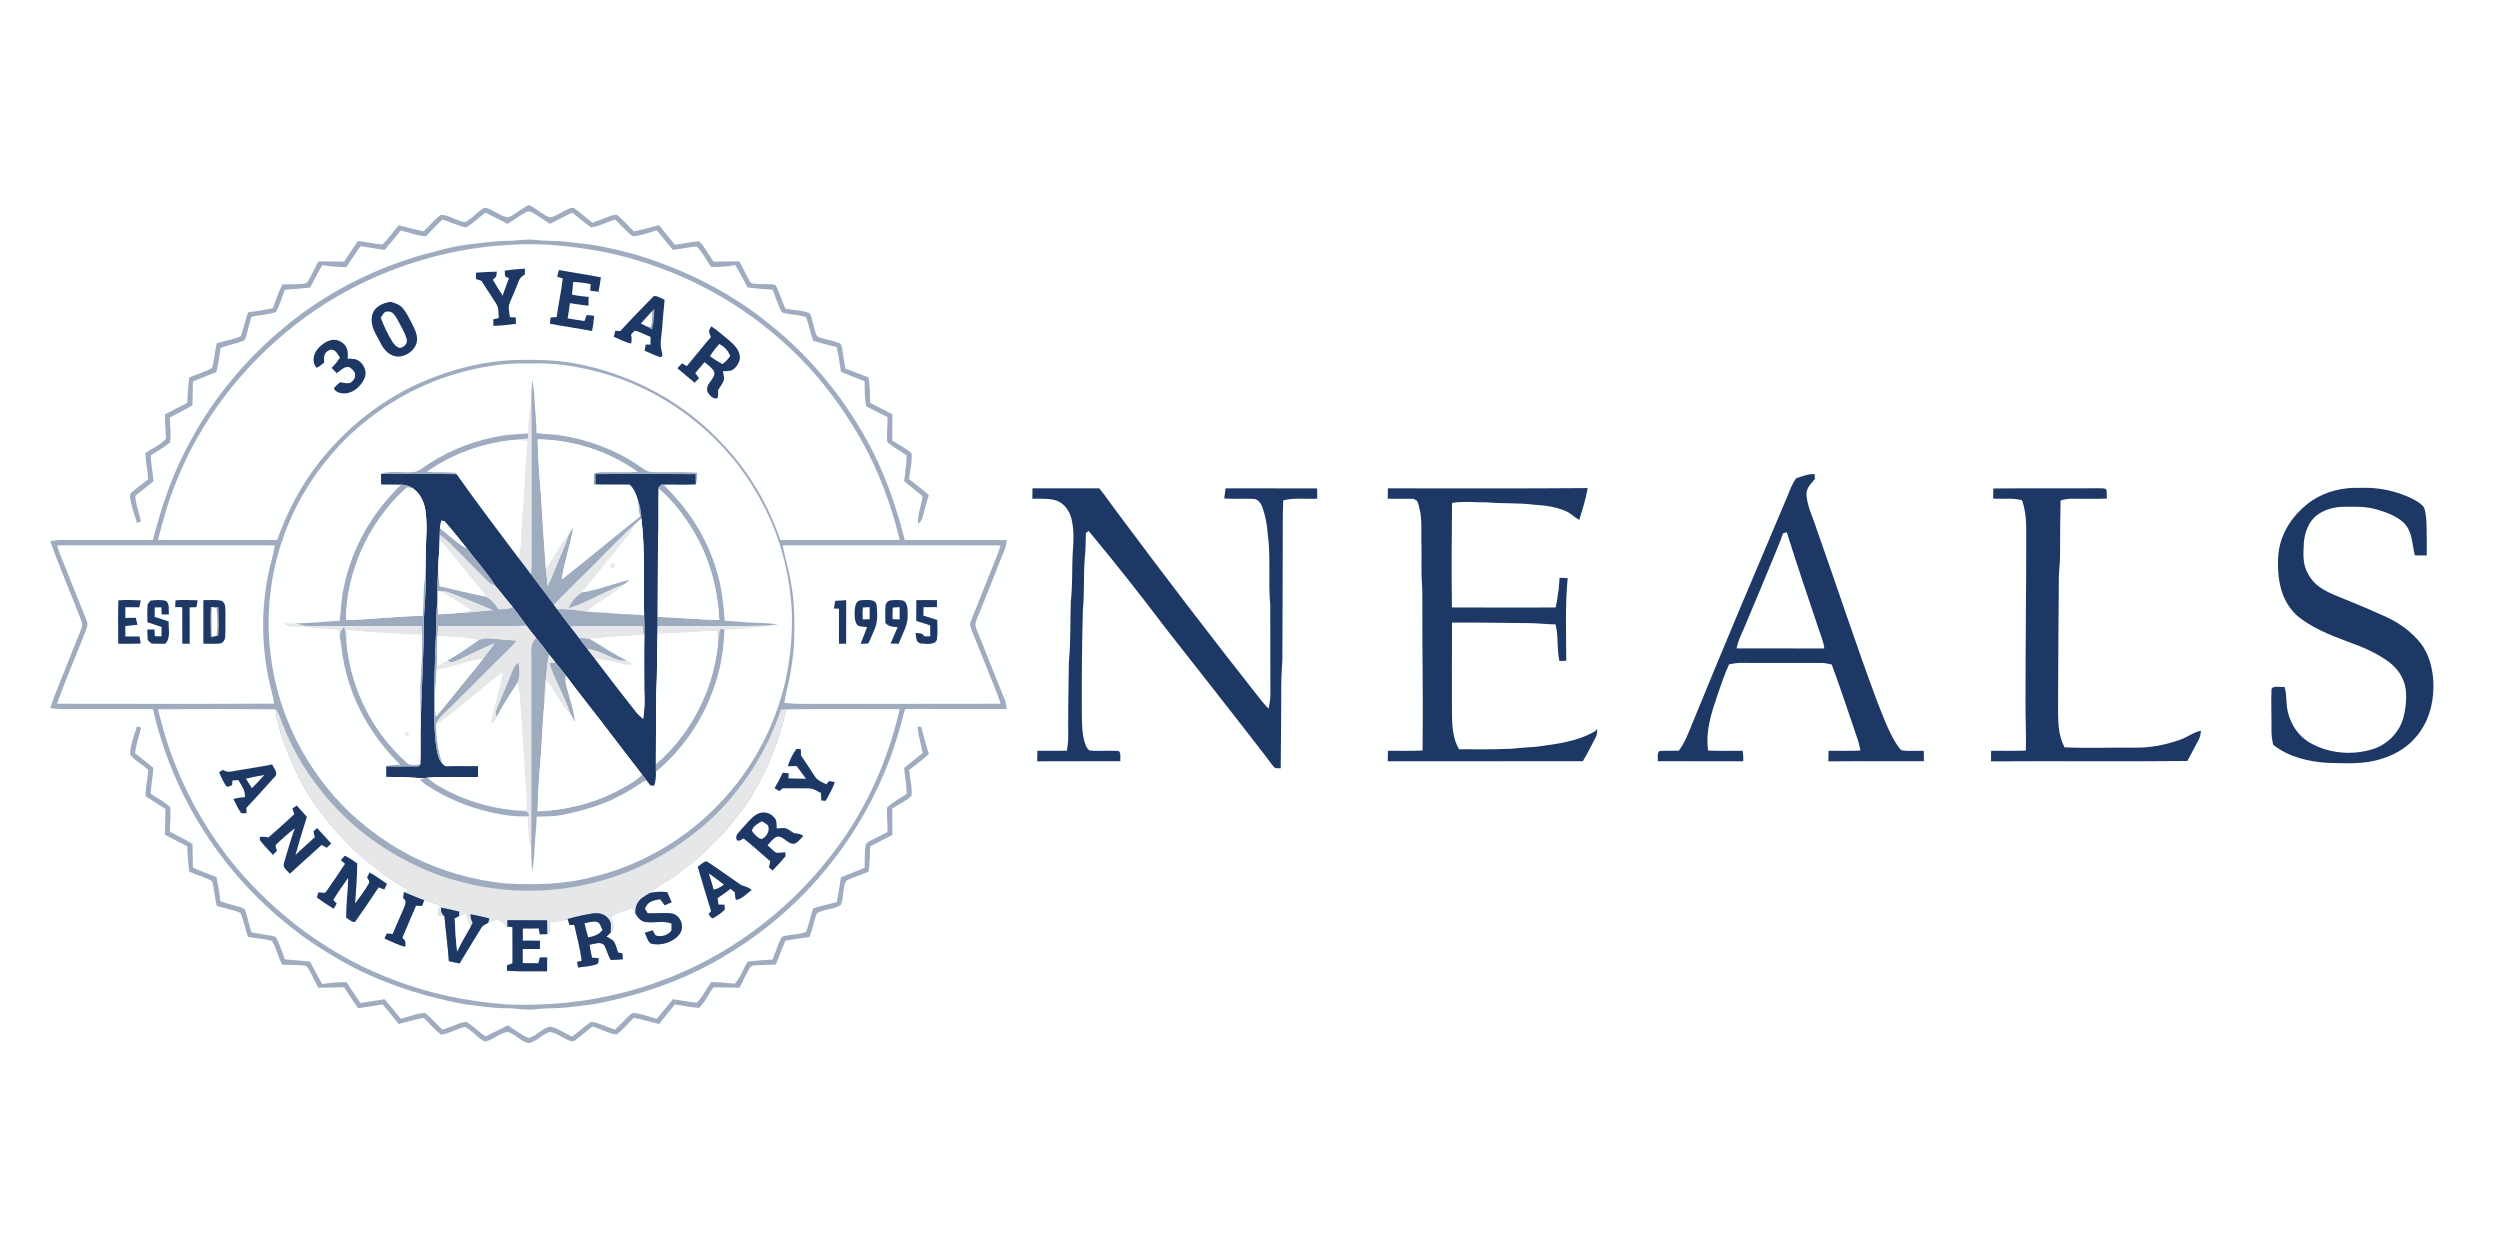 <?xml version="1.0" encoding="UTF-8" standalone="no"?>
<!DOCTYPE svg PUBLIC "-//W3C//DTD SVG 1.1//EN" "http://www.w3.org/Graphics/SVG/1.1/DTD/svg11.dtd">
<svg xmlns="http://www.w3.org/2000/svg" version="1.1" viewBox="0 0 1447 723" width="1447.0pt" height="723.0pt">
<path d="M 0.00 0.00 L 1447.00 0.00 L 1447.00 723.00 L 0.00 723.00 L 0.00 0.00 Z" fill="#feffff" />
<path d="M 306.08 118.66 C 309.67 120.24 312.73 123.07 316.19 124.92 C 317.27 125.49 318.24 125.98 319.48 125.58 C 322.75 124.56 325.73 122.37 328.88 121.00 C 329.88 120.60 331.47 119.83 332.44 120.61 C 336.13 123.09 339.34 126.26 342.92 128.90 C 346.59 127.69 350.13 126.11 353.78 124.86 C 355.27 124.52 356.70 123.75 357.95 125.02 C 361.10 127.76 363.85 130.97 366.85 133.88 C 371.78 133.04 376.51 131.54 381.35 130.29 C 384.49 134.05 387.49 137.94 390.66 141.68 C 395.30 141.07 399.97 139.90 404.64 139.68 C 408.06 142.90 410.20 147.62 412.96 151.43 C 417.95 151.36 422.94 151.30 427.93 151.27 C 430.12 155.06 431.73 159.17 434.01 162.89 C 434.46 163.61 435.09 164.03 435.92 164.15 C 439.99 164.81 444.27 164.09 448.32 164.82 C 448.87 165.06 449.29 165.54 449.58 166.24 C 451.46 170.26 452.73 174.54 454.55 178.59 C 459.06 179.64 464.46 179.49 468.66 181.32 C 470.37 184.52 470.70 188.52 471.87 191.96 C 472.37 193.21 472.49 194.59 473.93 195.09 C 477.65 196.63 481.88 196.96 485.59 198.50 C 487.18 198.99 487.17 200.81 487.51 202.16 C 488.06 205.91 488.56 209.65 489.40 213.35 C 493.84 215.00 498.24 216.77 502.69 218.42 C 503.52 223.30 503.51 228.19 503.62 233.13 C 507.92 235.34 512.24 237.51 516.53 239.75 C 516.55 244.84 516.39 249.93 516.42 255.01 C 520.12 257.38 524.32 259.38 527.59 262.33 C 528.13 267.21 526.67 272.44 526.17 277.31 C 530.01 280.38 533.99 283.24 537.61 286.59 C 536.16 291.01 535.14 295.56 533.80 300.01 C 533.46 301.54 532.52 302.23 531.39 303.19 C 530.93 297.47 533.37 292.77 533.98 287.16 C 530.41 284.31 526.90 281.36 523.31 278.53 C 523.80 273.50 524.80 268.59 524.78 263.51 C 521.31 261.24 517.60 259.19 514.38 256.57 C 513.72 256.10 513.40 255.55 513.43 254.92 C 513.27 250.42 513.75 245.91 513.71 241.41 C 509.58 239.39 505.52 237.25 501.39 235.24 C 500.43 230.41 500.52 225.59 500.44 220.70 C 495.90 218.82 491.28 217.13 486.74 215.22 C 486.01 210.42 485.37 205.63 484.27 200.89 C 479.69 199.83 475.16 198.56 470.65 197.25 C 469.03 192.76 468.33 187.89 466.42 183.53 C 462.46 182.09 457.81 182.13 453.70 181.18 C 453.03 181.09 452.50 180.70 452.12 180.01 C 450.07 176.09 448.88 171.70 447.16 167.63 C 442.32 167.45 437.51 166.91 432.70 166.42 C 430.31 162.06 428.27 157.58 425.49 153.44 C 420.90 154.34 416.34 154.57 411.68 154.53 C 408.76 150.74 406.69 145.96 403.27 142.66 C 398.63 143.03 394.07 144.12 389.44 144.65 C 386.34 140.88 383.26 137.10 380.15 133.34 C 376.61 134.36 373.10 135.55 369.50 136.36 C 367.98 136.55 366.29 137.19 365.06 135.95 C 361.88 133.21 359.12 129.98 356.07 127.09 C 351.44 128.29 346.94 131.09 342.22 131.58 C 338.26 129.15 334.95 125.71 331.09 123.09 C 326.80 125.19 322.58 127.43 318.30 129.54 C 315.24 127.62 312.28 125.56 309.22 123.66 C 307.74 122.92 306.38 121.65 304.74 122.69 C 300.94 124.69 297.50 127.35 293.81 129.54 C 289.55 127.39 285.33 125.13 280.99 123.11 C 277.17 125.77 273.83 129.29 269.82 131.62 C 265.07 130.92 260.68 128.25 255.97 127.12 C 252.79 130.34 249.53 133.47 246.46 136.80 C 241.40 136.41 236.82 134.68 231.96 133.38 C 228.88 137.18 225.82 140.99 222.58 144.66 C 217.93 143.97 213.28 143.25 208.65 142.46 C 205.82 146.46 203.26 150.63 200.41 154.62 C 195.75 154.53 191.17 154.22 186.57 153.47 C 183.95 157.66 181.90 162.10 179.55 166.44 C 174.68 166.90 169.81 167.42 164.92 167.72 C 163.19 171.99 161.97 176.69 159.61 180.65 C 155.21 182.26 150.11 182.19 145.52 183.38 C 144.45 186.88 143.59 190.43 142.66 193.96 C 142.18 195.30 142.08 196.87 140.55 197.42 C 136.33 199.04 131.80 199.70 127.59 201.43 C 127.05 206.09 126.26 210.71 125.31 215.30 C 120.78 217.18 116.17 218.82 111.68 220.80 C 111.59 225.40 111.46 229.99 111.39 234.59 C 107.16 237.17 102.70 239.28 98.34 241.62 C 98.32 246.39 99.12 251.45 98.40 256.15 C 94.98 259.00 90.95 261.17 87.23 263.61 C 87.37 268.64 88.53 273.53 88.78 278.56 C 85.26 281.40 81.82 284.31 78.22 287.04 C 78.76 292.09 80.32 296.81 81.64 301.68 C 80.89 302.06 80.13 302.43 79.37 302.80 C 77.81 297.98 75.99 293.02 75.35 287.98 C 75.16 286.30 75.33 285.79 76.57 284.69 C 79.51 282.12 82.71 279.83 85.77 277.40 C 85.49 272.31 84.34 267.35 84.15 262.25 C 87.96 259.52 92.93 257.51 96.04 253.99 C 96.02 249.28 95.29 244.61 95.50 239.87 C 99.76 237.55 104.10 235.41 108.41 233.19 C 108.49 228.25 108.96 223.37 109.54 218.47 C 113.83 216.50 118.83 215.45 122.78 212.90 C 124.07 208.25 124.31 203.36 125.47 198.66 C 130.00 197.20 135.07 196.63 139.33 194.55 C 141.12 190.09 141.88 185.27 143.61 180.77 C 148.46 180.10 153.29 179.43 158.06 178.37 C 159.57 173.66 161.21 169.02 163.47 164.61 C 167.67 164.46 171.95 164.68 176.12 164.15 C 177.86 163.93 178.38 162.50 179.21 161.18 C 180.95 157.92 182.51 154.56 184.25 151.30 C 189.21 151.29 194.17 151.35 199.12 151.46 C 201.84 147.45 204.42 143.36 207.29 139.45 C 211.93 140.12 216.57 141.11 221.24 141.45 C 224.96 138.36 227.58 133.92 230.85 130.35 C 235.65 131.52 240.34 132.99 245.20 133.90 C 248.57 130.81 251.47 126.98 255.17 124.31 C 259.86 124.42 264.36 127.88 269.03 128.58 C 272.97 127.01 275.91 122.83 279.62 120.67 C 280.22 120.26 280.93 120.18 281.78 120.43 C 285.51 121.63 288.78 124.34 292.54 125.55 C 293.42 125.84 294.28 125.77 295.13 125.35 C 298.97 123.53 302.22 120.37 306.08 118.66 Z" fill="#9fabbe" />
<path d="M 309.98 138.87 C 316.32 139.65 322.67 139.18 328.99 140.10 C 335.25 140.91 341.63 141.33 347.81 142.55 C 358.94 144.79 369.88 147.59 380.54 151.54 C 403.75 159.90 425.70 171.62 444.88 187.21 C 469.96 206.99 490.38 232.50 504.96 260.87 C 513.38 277.30 519.06 294.68 523.68 312.51 C 543.34 312.72 563.01 312.54 582.68 312.59 C 582.58 316.33 580.97 319.40 579.61 322.78 C 575.94 332.05 572.21 341.28 568.58 350.56 C 567.28 354.02 565.44 357.40 564.55 360.99 C 564.58 363.87 566.36 366.83 567.36 369.50 C 572.16 381.38 576.80 393.34 581.63 405.21 C 582.33 406.88 582.52 408.63 582.66 410.42 C 563.07 410.37 543.47 410.50 523.88 410.35 C 522.28 415.72 521.06 421.18 519.35 426.51 C 503.62 478.12 468.63 523.42 422.51 551.46 C 398.78 566.38 372.47 575.61 345.05 580.97 C 340.12 581.78 335.12 582.24 330.17 582.89 C 323.46 583.80 316.71 583.30 309.99 584.17 C 304.19 584.88 298.84 583.51 293.00 583.55 C 285.10 583.59 277.10 582.24 269.19 581.29 C 241.70 576.18 215.32 567.25 191.44 552.54 C 169.79 539.62 150.56 522.90 134.42 503.56 C 112.09 476.66 96.27 444.50 88.50 410.41 C 72.67 410.42 56.83 410.40 41.00 410.42 C 37.00 410.52 33.05 410.54 29.10 409.83 C 30.96 403.69 33.65 397.83 35.92 391.80 C 39.51 383.03 42.88 374.18 46.50 365.43 C 47.15 363.51 48.09 361.92 47.30 359.88 C 41.40 344.26 34.56 328.93 29.10 313.15 C 31.39 312.83 33.68 312.55 36.00 312.55 C 53.49 312.66 70.99 312.57 88.48 312.60 C 93.68 292.30 100.33 272.85 110.62 254.52 C 124.52 228.97 143.56 206.50 166.10 188.16 C 188.33 169.92 214.50 156.45 242.01 148.20 C 252.11 145.49 262.62 142.25 273.02 141.27 C 280.07 140.56 286.90 139.38 294.00 139.40 C 299.49 139.41 304.52 138.17 309.98 138.87 Z" fill="#9fabbe" />
<path d="M 317.99 141.65 C 337.66 143.19 357.29 146.42 375.96 152.97 C 413.57 165.45 447.75 188.38 473.44 218.57 C 482.87 229.74 491.24 241.87 498.46 254.58 C 508.65 272.74 515.91 292.30 520.76 312.52 C 497.73 312.67 474.69 312.60 451.66 312.56 C 444.74 292.49 434.11 273.97 419.61 258.41 C 396.99 233.16 365.32 216.14 332.02 210.22 C 320.07 208.07 308.07 208.12 295.97 208.45 C 281.31 209.24 266.98 212.41 253.25 217.55 C 226.30 227.18 202.86 244.71 185.12 267.06 C 174.28 280.73 166.23 296.18 160.39 312.58 C 137.39 312.55 114.38 312.71 91.38 312.50 C 94.38 301.15 97.40 289.90 101.93 279.03 C 116.01 243.33 140.33 212.01 170.43 188.36 C 211.98 155.71 265.24 138.99 317.99 141.65 Z" fill="#feffff" />
<path d="M 292.17 156.67 C 296.01 156.00 299.94 155.70 303.83 155.49 C 303.81 156.65 303.79 157.81 303.76 158.98 C 300.25 160.52 300.10 163.63 298.64 166.76 C 297.35 170.17 295.56 173.43 294.53 176.92 C 294.30 179.09 294.83 181.41 295.17 183.56 C 296.28 183.61 297.39 183.67 298.49 183.72 C 298.55 184.96 298.60 186.19 298.66 187.43 C 294.32 188.01 289.99 188.51 285.61 188.62 C 285.56 187.35 285.51 186.09 285.47 184.82 C 286.54 184.58 287.61 184.33 288.69 184.09 C 288.43 181.26 288.76 178.14 287.17 175.72 C 284.42 171.29 281.42 167.03 278.71 162.57 C 277.62 162.20 276.53 161.83 275.44 161.46 C 275.47 160.25 275.50 159.03 275.53 157.81 C 279.53 157.54 283.54 157.28 287.55 157.23 C 287.37 159.84 287.33 160.38 285.25 161.89 C 287.07 165.01 288.94 168.11 290.94 171.13 C 292.08 167.71 293.33 164.33 294.60 160.96 C 291.57 160.20 292.38 159.23 292.17 156.67 Z" fill="#1e3866" />
<path d="M 323.52 156.27 C 331.59 157.84 339.74 158.90 347.80 160.53 C 347.44 163.33 346.96 166.11 346.41 168.88 C 344.82 168.68 343.23 168.47 341.64 168.27 C 341.71 167.00 341.77 165.72 341.84 164.45 C 338.48 163.73 335.23 163.33 331.79 163.20 C 331.55 165.64 331.31 168.08 331.08 170.52 C 334.28 171.20 337.45 171.62 340.72 171.86 C 340.70 173.56 340.65 175.26 340.60 176.96 C 337.00 176.58 333.43 175.99 329.86 175.46 C 329.53 178.41 329.08 181.33 328.54 184.24 C 331.78 184.81 335.02 185.39 338.28 185.82 C 338.72 184.65 339.16 183.47 339.60 182.29 C 341.03 182.46 342.46 182.63 343.88 182.79 C 343.68 185.78 343.30 188.68 342.67 191.61 C 334.57 190.03 326.38 188.95 318.28 187.38 C 318.41 186.17 318.54 184.97 318.68 183.76 C 319.86 183.68 321.04 183.60 322.21 183.52 C 323.16 176.04 324.90 168.69 325.74 161.18 C 324.65 160.84 323.56 160.50 322.47 160.16 C 322.82 158.86 323.17 157.56 323.52 156.27 Z" fill="#1e3866" />
<path d="M 378.40 171.38 C 380.49 171.09 382.80 172.73 384.68 173.52 C 384.26 178.77 383.61 183.99 383.32 189.26 C 383.07 193.41 381.85 198.06 382.73 202.16 C 382.92 203.51 384.46 206.77 381.99 206.67 C 378.95 205.70 376.10 204.17 373.13 203.00 C 373.32 201.81 373.52 200.62 373.72 199.43 C 374.64 199.44 375.56 199.45 376.48 199.46 C 376.50 197.97 376.51 196.48 376.52 194.99 C 373.52 193.85 370.58 192.05 367.44 191.39 C 366.67 192.08 365.97 192.85 365.27 193.61 C 365.65 195.40 365.67 197.14 365.32 198.83 C 361.85 198.17 358.55 196.24 355.27 194.93 C 355.55 193.78 355.84 192.62 356.14 191.46 C 357.10 191.52 358.06 191.57 359.03 191.62 C 365.30 184.73 371.86 178.00 378.40 171.38 Z" fill="#1e3866" />
<path d="M 225.98 174.67 C 228.57 175.41 230.96 176.09 232.87 178.12 C 235.14 180.58 236.65 183.88 238.23 186.81 C 239.94 190.31 242.01 193.98 241.24 198.01 C 240.12 202.90 234.97 206.55 230.03 206.40 C 225.64 205.98 222.66 203.03 220.66 199.30 C 217.96 193.83 214.27 189.45 215.29 183.00 C 216.18 177.73 221.22 175.49 225.98 174.67 Z" fill="#1e3866" />
<path d="M 378.68 178.71 C 378.69 182.79 378.37 186.79 377.45 190.77 C 376.27 190.10 375.08 189.44 373.90 188.78 C 374.89 189.03 375.89 189.28 376.89 189.51 C 377.48 186.30 377.87 183.11 377.63 179.84 C 377.98 179.46 378.33 179.09 378.68 178.71 Z" fill="#9fabbe" />
<path d="M 224.19 180.33 C 227.26 179.87 228.63 182.67 230.00 184.87 C 231.88 188.55 234.30 192.26 235.39 196.26 C 236.06 198.77 234.05 200.85 231.75 201.34 C 229.88 201.36 228.09 199.32 227.15 197.87 C 224.44 193.44 222.17 188.71 220.35 183.84 C 221.46 182.55 222.21 180.14 224.19 180.33 Z" fill="#feffff" />
<path d="M 377.63 179.84 C 377.87 183.11 377.48 186.30 376.89 189.51 C 375.89 189.28 374.89 189.03 373.90 188.78 C 372.91 188.27 371.93 187.75 370.95 187.23 C 373.22 184.80 375.39 182.29 377.63 179.84 Z" fill="#feffff" />
<path d="M 411.77 188.90 C 415.56 191.47 419.01 194.53 422.53 197.45 C 425.52 200.07 428.06 202.81 428.29 207.00 C 428.01 210.11 426.02 213.19 423.16 214.51 C 421.56 214.79 420.00 214.82 418.38 214.90 C 418.68 216.28 418.99 217.63 419.15 219.04 C 418.85 221.44 416.90 223.72 415.64 225.73 C 415.67 227.33 415.78 228.84 415.33 230.40 C 412.90 231.50 410.44 228.61 409.46 226.71 C 407.99 221.77 414.42 219.41 413.38 215.19 C 412.29 212.91 409.66 211.25 407.81 209.57 C 406.02 211.69 404.22 213.81 402.42 215.93 C 403.16 216.91 403.89 217.89 404.62 218.88 C 403.77 219.76 402.92 220.64 402.07 221.52 C 398.76 218.69 395.33 216.00 392.06 213.12 C 392.97 212.18 393.87 211.24 394.78 210.30 C 395.69 210.83 396.61 211.36 397.52 211.88 C 402.24 206.33 406.73 200.60 411.48 195.08 C 410.38 192.22 409.69 191.55 411.77 188.90 Z" fill="#1e3866" />
<path d="M 197.76 198.09 C 201.31 200.38 201.53 203.69 201.22 207.59 C 202.69 207.65 204.20 207.63 205.64 207.89 C 210.07 209.30 212.82 214.46 211.01 218.88 C 208.73 224.21 203.13 228.79 197.01 227.47 C 195.64 227.15 193.25 226.16 193.38 224.45 C 194.44 223.27 195.69 222.25 196.89 221.22 C 198.85 221.47 201.25 222.31 203.09 221.39 C 204.53 220.26 205.70 218.93 205.51 216.96 C 205.64 215.19 203.74 213.53 202.39 212.63 C 199.60 211.52 197.01 214.61 194.86 216.00 C 193.90 214.99 192.93 213.99 191.97 212.98 C 193.72 211.11 195.34 209.17 196.79 207.06 C 195.18 204.81 194.32 201.85 190.88 202.50 C 187.42 204.01 187.37 206.44 187.65 209.82 C 186.23 210.97 184.97 212.14 183.28 212.89 C 180.18 209.51 181.41 204.41 184.39 201.39 C 187.82 197.71 193.01 194.85 197.76 198.09 Z" fill="#1e3866" />
<path d="M 416.32 199.11 C 419.51 200.79 421.16 202.71 422.67 205.94 C 421.36 208.01 420.08 209.32 418.06 210.70 C 415.56 209.37 413.22 207.85 410.93 206.19 C 412.51 203.66 414.28 201.29 416.32 199.11 Z" fill="#feffff" />
<path d="M 306.00 210.36 C 321.63 209.75 337.01 212.37 351.93 216.87 C 390.16 228.60 423.13 256.02 441.42 291.60 C 451.69 310.88 457.16 332.22 458.31 354.00 C 458.79 367.86 457.37 381.67 454.37 395.21 C 448.20 421.19 435.25 445.44 416.74 464.73 C 397.08 485.62 371.35 500.67 343.48 507.48 C 326.79 511.95 309.89 512.30 292.74 511.34 C 274.64 509.62 256.59 504.54 240.23 496.58 C 226.43 489.80 213.85 480.86 202.58 470.41 C 177.50 446.47 160.90 413.98 156.70 379.52 C 153.70 356.31 156.23 332.27 164.26 310.27 C 171.74 289.09 184.26 269.98 200.05 254.06 C 218.19 236.37 240.74 222.77 265.22 215.99 C 278.38 212.22 292.29 209.91 306.00 210.36 Z" fill="#feffff" />
<path d="M 307.98 219.83 C 309.64 226.86 309.27 233.89 310.06 241.00 C 310.37 244.22 310.47 247.44 310.52 250.67 C 315.00 251.40 319.53 251.30 324.01 251.91 C 340.28 254.41 355.94 260.18 369.59 269.44 C 372.34 271.26 374.43 273.30 377.97 273.26 C 386.51 273.55 394.98 272.87 403.53 273.66 C 403.49 275.94 403.50 278.17 402.75 280.37 C 402.73 278.39 402.68 276.42 402.64 274.44 C 383.32 274.23 363.99 274.26 344.67 274.40 C 344.67 276.37 344.67 278.34 344.69 280.30 C 351.29 280.32 357.88 280.29 364.48 280.48 C 357.53 280.73 350.52 280.92 343.58 280.51 C 343.61 278.38 343.42 276.07 343.96 274.00 C 345.02 273.24 346.72 273.38 347.97 273.27 C 354.99 273.15 362.02 273.43 369.04 273.16 C 352.41 261.16 331.67 254.57 311.20 254.32 C 311.43 264.58 312.09 274.79 313.02 285.01 C 313.94 299.82 314.83 314.33 315.93 329.14 C 316.36 332.47 316.68 335.81 316.96 339.16 C 318.48 335.98 319.87 332.75 321.18 329.47 C 323.82 322.83 326.97 316.46 329.04 309.60 C 329.97 307.98 330.89 306.37 331.83 304.76 C 330.48 315.14 326.51 325.05 325.13 335.40 C 340.31 323.41 355.16 311.02 370.29 298.97 C 369.74 295.65 369.38 292.34 369.11 288.98 C 370.51 292.65 371.11 296.26 371.26 300.18 C 369.91 301.34 368.56 302.51 367.27 303.74 C 357.06 312.66 348.13 322.95 338.35 332.34 C 332.31 338.12 326.56 344.19 320.58 350.03 C 316.13 344.21 311.81 338.29 307.34 332.49 C 307.51 329.33 307.61 326.17 307.60 323.00 C 307.47 292.56 307.70 262.11 307.50 231.67 C 307.62 227.72 307.70 223.77 307.98 219.83 Z" fill="#9fabbe" />
<path d="M 307.50 231.67 C 307.70 262.11 307.47 292.56 307.60 323.00 C 307.61 326.17 307.51 329.33 307.34 332.49 C 305.00 329.19 302.52 326.02 300.01 322.86 C 301.04 319.29 301.42 315.70 301.49 312.00 C 301.77 301.30 303.09 290.67 303.61 280.00 C 303.62 271.75 304.57 263.59 305.27 255.38 C 302.47 254.94 299.69 254.58 296.86 254.70 C 299.81 254.42 302.75 254.09 305.69 253.73 C 305.61 252.77 305.56 251.81 305.52 250.85 C 306.11 244.45 306.30 237.99 307.50 231.67 Z" fill="#e6e7e9" />
<path d="M 305.52 250.85 C 305.56 251.81 305.61 252.77 305.69 253.73 C 302.75 254.09 299.81 254.42 296.86 254.70 C 279.19 256.54 261.62 262.79 247.13 273.14 C 252.56 273.42 258.02 273.11 263.44 273.49 L 264.29 274.48 C 249.69 274.04 235.11 274.52 220.52 274.30 C 226.69 271.93 234.41 274.25 240.88 272.97 C 243.78 271.80 246.29 269.55 248.96 267.92 C 261.70 259.87 276.17 254.45 291.05 252.11 C 295.80 251.31 300.70 251.37 305.52 250.85 Z" fill="#9fabbe" />
<path d="M 311.20 254.32 C 331.67 254.57 352.41 261.16 369.04 273.16 C 362.02 273.43 354.99 273.15 347.97 273.27 C 346.72 273.38 345.02 273.24 343.96 274.00 C 343.42 276.07 343.61 278.38 343.58 280.51 C 350.52 280.92 357.53 280.73 364.48 280.48 C 366.95 282.90 368.14 285.73 369.11 288.98 C 369.38 292.34 369.74 295.65 370.29 298.97 C 355.16 311.02 340.31 323.41 325.13 335.40 C 326.51 325.05 330.48 315.14 331.83 304.76 C 330.89 306.37 329.97 307.98 329.04 309.60 C 323.71 315.41 320.70 322.83 315.93 329.14 C 314.83 314.33 313.94 299.82 313.02 285.01 C 312.09 274.79 311.43 264.58 311.20 254.32 Z" fill="#feffff" />
<path d="M 296.86 254.70 C 299.69 254.58 302.47 254.94 305.27 255.38 C 304.57 263.59 303.62 271.75 303.61 280.00 C 303.09 290.67 301.77 301.30 301.49 312.00 C 301.42 315.70 301.04 319.29 300.01 322.86 C 287.99 306.80 275.86 290.88 264.29 274.48 L 263.44 273.49 C 258.02 273.11 252.56 273.42 247.13 273.14 C 261.62 262.79 279.19 256.54 296.86 254.70 Z" fill="#feffff" />
<path d="M 220.52 274.30 C 235.11 274.52 249.69 274.04 264.29 274.48 C 275.86 290.88 287.99 306.80 300.01 322.86 C 302.52 326.02 305.00 329.19 307.34 332.49 C 311.81 338.29 316.13 344.21 320.58 350.03 C 321.23 350.89 321.89 351.74 322.53 352.60 C 325.04 355.97 327.52 359.37 330.12 362.67 C 331.84 364.80 333.56 366.93 335.14 369.17 C 336.68 371.38 338.31 373.53 340.01 375.62 C 341.50 377.48 342.96 379.35 344.37 381.26 C 352.20 391.56 360.03 401.81 368.05 411.95 C 369.29 413.47 370.74 414.77 372.23 416.04 C 373.17 410.37 373.17 404.72 372.89 399.00 C 372.88 388.39 372.76 377.78 372.95 367.17 C 373.15 363.51 372.89 359.91 372.81 356.25 C 372.39 337.34 373.49 319.01 371.26 300.18 C 371.11 296.26 370.51 292.65 369.11 288.98 C 368.14 285.73 366.95 282.90 364.48 280.48 C 357.88 280.29 351.29 280.32 344.69 280.30 C 344.67 278.34 344.67 276.37 344.67 274.40 C 363.99 274.26 383.32 274.23 402.64 274.44 C 402.68 276.42 402.73 278.39 402.75 280.37 C 396.54 280.71 390.27 280.39 384.05 280.51 L 382.88 280.52 C 382.32 281.00 381.77 281.48 381.24 281.98 L 381.22 282.80 C 381.03 293.54 381.38 304.27 380.85 315.00 C 380.88 329.02 380.65 343.04 380.66 357.05 C 380.66 358.84 380.65 360.62 380.64 362.41 C 380.62 363.91 380.59 365.41 380.55 366.91 C 380.20 378.25 380.51 389.67 379.82 401.00 C 379.68 414.77 379.73 428.54 379.61 442.31 C 379.61 443.79 379.62 445.26 379.63 446.73 C 379.71 449.52 379.54 452.11 378.63 454.77 C 377.90 454.71 377.17 454.64 376.44 454.58 C 375.62 453.56 374.80 452.53 374.00 451.48 C 373.20 450.42 372.41 449.34 371.60 448.28 C 366.63 441.96 361.80 435.53 356.89 429.17 C 347.23 416.34 337.13 403.84 327.51 390.98 C 325.56 388.44 323.56 385.93 321.49 383.48 C 320.23 381.97 319.03 380.42 317.83 378.87 C 315.33 375.62 312.91 372.30 310.28 369.16 C 308.39 366.89 306.55 364.60 304.80 362.22 C 302.17 358.58 299.54 354.92 296.78 351.37 C 293.47 347.17 289.94 343.15 286.63 338.96 C 281.95 331.44 275.84 324.80 270.49 317.74 C 266.08 312.37 261.89 306.71 257.16 301.61 C 256.59 301.51 256.01 301.43 255.43 301.35 C 255.10 302.82 254.83 304.28 254.64 305.77 C 254.58 307.04 254.54 308.31 254.52 309.59 C 254.50 310.59 254.48 311.59 254.46 312.59 C 254.41 318.70 253.58 324.74 253.57 330.84 C 253.33 334.63 253.13 338.41 253.28 342.21 C 253.33 344.32 253.32 346.42 253.27 348.53 C 252.31 353.36 252.75 358.13 252.52 363.00 C 251.71 381.67 250.98 400.30 251.48 419.00 C 251.61 424.34 251.98 429.78 253.02 435.04 C 253.61 437.69 254.17 440.17 256.21 442.12 C 256.75 442.56 257.29 443.00 257.83 443.44 C 264.11 443.34 270.38 443.39 276.66 443.41 C 276.68 445.51 276.69 447.60 276.69 449.70 C 266.93 450.02 257.05 449.26 247.33 450.13 L 246.03 450.32 C 244.00 450.43 241.99 450.29 239.98 450.07 C 234.55 449.43 229.04 449.92 223.55 449.64 C 223.56 447.58 223.57 445.53 223.57 443.47 C 229.82 443.75 236.09 443.43 242.35 443.57 L 243.26 442.34 C 243.66 434.97 243.23 427.57 243.48 420.18 C 243.85 399.79 245.34 379.40 245.33 359.01 C 245.57 350.37 246.80 341.96 246.24 333.30 C 246.42 325.53 246.36 317.76 246.77 309.99 C 247.03 305.29 246.86 300.57 246.31 295.89 C 245.60 290.78 243.41 285.94 239.20 282.78 C 237.22 281.23 234.95 280.81 232.50 280.52 L 232.19 280.52 C 228.33 280.50 224.47 280.50 220.60 280.42 C 220.56 278.38 220.50 276.34 220.52 274.30 Z" fill="#1e3866" />
<path d="M 1050.34 274.38 C 1050.36 275.37 1050.39 276.36 1050.41 277.35 C 1047.88 280.35 1045.14 282.69 1045.63 287.03 C 1046.23 293.58 1049.56 300.01 1051.48 306.29 C 1063.35 339.66 1074.28 373.39 1086.71 406.54 C 1089.81 414.32 1092.79 422.67 1097.17 429.81 C 1098.17 431.37 1099.22 433.12 1100.65 434.32 C 1104.86 434.89 1109.24 434.46 1113.48 434.60 C 1113.52 436.59 1113.54 438.58 1113.56 440.57 C 1095.12 440.69 1076.68 440.51 1058.25 440.67 C 1058.27 438.63 1058.31 436.60 1058.37 434.56 C 1064.51 434.56 1070.66 434.68 1076.79 434.44 C 1076.38 431.98 1075.81 429.59 1074.96 427.24 C 1070.04 413.02 1065.47 398.67 1060.18 384.59 C 1058.13 384.15 1056.11 383.70 1053.99 383.69 C 1038.67 383.71 1023.33 383.75 1008.00 383.68 C 1005.56 383.63 1003.19 384.04 1000.81 384.52 C 998.15 390.20 996.24 396.11 994.16 402.01 C 990.55 412.75 987.10 422.84 988.64 434.40 C 995.29 434.72 1001.98 434.56 1008.65 434.54 C 1008.96 436.58 1009.12 438.56 1008.97 440.62 C 992.48 440.56 975.98 440.67 959.49 440.57 C 959.81 438.85 958.86 435.65 960.61 434.67 C 964.29 434.42 968.00 434.61 971.69 434.53 C 975.33 429.63 977.30 424.12 979.59 418.54 C 997.40 374.88 1015.78 331.47 1034.19 288.07 C 1035.84 284.14 1037.10 280.23 1039.68 276.76 C 1043.27 275.70 1046.51 274.24 1050.34 274.38 Z" fill="#1e3866" />
<path d="M 232.19 280.52 L 232.50 280.52 C 234.95 280.81 237.22 281.23 239.20 282.78 C 238.07 282.53 236.92 282.30 235.77 282.10 C 235.07 282.63 234.39 283.17 233.72 283.74 C 213.16 303.14 200.64 330.53 200.24 358.88 C 215.07 358.56 229.82 356.60 244.64 356.45 C 245.35 348.45 244.44 341.10 246.24 333.30 C 246.80 341.96 245.57 350.37 245.33 359.01 C 245.34 379.40 243.85 399.79 243.48 420.18 C 243.38 414.46 243.35 408.73 243.21 403.01 C 242.91 391.07 244.79 379.28 244.18 367.33 C 244.12 365.68 244.04 364.04 243.96 362.39 C 221.96 362.35 199.99 362.48 177.99 362.31 C 175.57 362.30 173.38 361.56 171.10 360.86 C 179.62 360.66 188.08 359.77 196.58 359.31 C 197.46 352.66 197.49 346.04 199.10 339.48 C 203.74 316.88 215.60 296.46 232.19 280.52 Z" fill="#9fabbe" />
<path d="M 382.88 280.52 L 384.05 280.51 C 386.28 282.76 388.41 285.12 390.56 287.45 C 401.55 299.47 409.81 313.84 414.53 329.44 C 417.66 339.18 418.74 349.16 419.44 359.32 C 425.64 359.51 431.79 360.38 438.00 360.48 C 442.12 360.55 446.22 360.86 450.32 361.31 C 448.25 361.60 446.18 361.89 444.11 362.17 C 422.98 362.58 401.78 362.29 380.64 362.41 C 380.65 360.62 380.66 358.84 380.66 357.05 C 392.57 357.38 404.40 358.60 416.31 358.86 C 415.38 340.55 410.59 322.68 401.08 306.92 C 395.67 298.08 389.19 289.51 381.22 282.80 L 381.24 281.98 C 381.77 281.48 382.32 281.00 382.88 280.52 Z" fill="#9fabbe" />
<path d="M 235.77 282.10 C 236.92 282.30 238.07 282.53 239.20 282.78 C 243.41 285.94 245.60 290.78 246.31 295.89 C 246.86 300.57 247.03 305.29 246.77 309.99 C 246.36 317.76 246.42 325.53 246.24 333.30 C 244.44 341.10 245.35 348.45 244.64 356.45 C 229.82 356.60 215.07 358.56 200.24 358.88 C 200.64 330.53 213.16 303.14 233.72 283.74 C 234.39 283.17 235.07 282.63 235.77 282.10 Z" fill="#feffff" />
<path d="M 597.59 282.66 C 610.46 282.65 623.33 282.69 636.20 282.64 C 639.62 286.67 642.49 291.06 645.67 295.27 C 673.36 332.47 701.51 369.33 730.24 405.72 C 731.50 407.29 732.87 408.75 734.26 410.19 C 734.84 407.48 735.35 404.79 735.30 402.00 C 735.22 384.67 735.30 367.32 735.22 350.00 C 733.95 336.55 735.62 322.33 733.77 309.01 C 733.36 303.67 732.43 298.47 730.61 293.42 C 729.66 291.02 727.98 288.68 725.13 288.73 C 719.61 288.56 714.09 288.89 708.57 288.52 C 708.83 286.56 709.10 284.59 709.38 282.63 C 727.03 282.73 744.69 282.61 762.34 282.69 C 762.37 284.66 762.40 286.63 762.43 288.61 C 755.92 289.08 748.93 287.86 742.71 289.67 C 742.54 295.11 742.44 300.56 742.46 306.00 C 742.48 331.34 742.31 356.66 742.24 382.00 C 741.78 388.34 741.54 394.64 741.58 401.00 C 741.57 415.57 741.42 430.13 741.27 444.69 C 740.16 444.62 738.85 444.81 737.81 444.41 C 735.80 442.33 734.25 439.80 732.46 437.53 C 713.45 412.91 694.20 388.47 674.98 364.01 C 660.44 344.75 645.50 325.77 630.04 307.24 C 629.53 307.71 629.01 308.17 628.50 308.64 C 628.40 313.75 628.36 318.85 627.79 323.93 C 627.15 333.62 627.71 343.30 626.77 352.99 C 626.24 372.64 626.07 392.34 626.16 412.00 C 626.26 418.32 626.06 425.53 628.46 431.47 C 628.94 432.51 629.86 434.38 631.18 434.43 C 636.56 434.91 642.03 434.28 647.42 434.66 C 649.10 435.70 648.18 438.87 648.51 440.59 C 632.45 440.66 616.39 440.54 600.33 440.65 C 600.36 438.63 600.40 436.60 600.46 434.57 C 606.14 434.57 611.82 434.61 617.50 434.52 C 617.93 432.03 618.29 429.54 618.27 427.00 C 618.17 412.34 618.46 397.66 618.67 383.00 C 619.83 371.46 619.36 359.67 619.80 347.99 C 620.85 338.90 620.39 330.08 620.84 320.93 C 621.37 314.34 621.78 307.14 620.26 300.67 C 619.23 296.09 616.52 292.00 612.19 289.99 C 607.70 288.23 602.31 288.76 597.53 288.68 C 597.55 286.68 597.57 284.67 597.59 282.66 Z" fill="#1e3866" />
<path d="M 803.31 282.66 C 841.86 282.58 880.42 282.86 918.96 282.50 C 917.91 288.75 915.91 294.89 914.10 300.96 C 911.38 299.40 909.07 297.09 906.24 295.79 C 900.40 293.32 894.33 292.51 888.05 292.15 C 879.05 290.92 870.05 291.63 861.00 290.78 C 854.21 290.84 847.16 289.96 840.45 291.11 C 840.20 311.26 840.12 331.43 840.38 351.58 C 860.39 351.70 880.40 351.64 900.41 351.61 C 901.23 348.11 901.57 344.54 902.17 341.00 C 902.36 338.81 902.52 336.62 902.67 334.43 C 904.24 334.47 905.81 334.52 907.38 334.58 C 905.85 350.55 906.52 366.46 906.56 382.46 C 905.24 382.51 903.92 382.56 902.59 382.60 C 901.00 375.55 902.10 368.40 900.36 361.41 C 894.89 361.33 889.48 360.61 884.00 360.65 C 869.49 360.54 854.95 360.25 840.44 360.37 C 840.30 377.91 840.38 395.46 840.39 413.00 C 840.46 419.91 840.82 427.64 844.53 433.68 C 854.69 433.76 864.86 433.79 875.00 433.36 C 879.66 432.85 884.31 432.58 888.98 432.26 C 901.13 430.57 912.47 429.39 923.33 423.21 C 923.70 422.73 924.08 422.26 924.45 421.78 C 924.36 423.49 924.55 425.04 923.68 426.58 C 921.23 431.28 918.87 436.04 916.15 440.59 C 878.52 440.64 840.88 440.58 803.24 440.62 C 803.26 438.60 803.29 436.58 803.34 434.55 C 810.01 434.55 816.72 434.72 823.39 434.40 C 823.79 404.96 823.12 375.46 823.25 346.00 C 823.26 343.66 823.25 341.33 823.11 338.99 C 822.44 330.97 822.97 322.87 822.71 314.81 C 822.40 306.06 823.65 298.24 820.19 289.90 C 819.49 289.50 818.80 289.11 818.10 288.71 C 813.14 288.70 808.18 288.72 803.22 288.68 C 803.24 286.67 803.27 284.66 803.31 282.66 Z" fill="#1e3866" />
<path d="M 1153.74 282.73 C 1174.16 282.55 1194.58 282.76 1214.99 282.62 C 1216.59 282.80 1218.16 282.22 1219.28 283.57 C 1219.40 285.24 1219.48 286.91 1219.50 288.59 C 1212.68 288.81 1205.82 288.68 1199.00 288.67 C 1196.80 288.60 1194.75 289.10 1192.65 289.69 C 1192.45 300.12 1192.36 310.56 1192.35 321.00 C 1192.42 326.36 1191.46 331.63 1191.65 337.00 C 1191.50 361.00 1191.22 385.00 1191.20 409.00 C 1191.27 417.29 1191.04 424.95 1194.92 432.54 C 1208.25 433.17 1221.66 432.62 1235.00 432.74 C 1244.33 432.95 1253.54 431.18 1262.29 428.01 C 1266.40 426.48 1269.55 423.79 1273.93 422.93 C 1273.68 424.81 1273.47 426.62 1272.51 428.29 C 1270.34 432.34 1268.16 436.38 1266.06 440.46 C 1228.19 440.85 1190.27 440.42 1152.40 440.68 C 1152.41 438.64 1152.43 436.60 1152.46 434.56 C 1159.15 434.55 1165.86 434.69 1172.54 434.44 C 1172.89 425.29 1172.28 416.16 1172.36 407.00 C 1172.35 374.67 1172.79 342.33 1172.79 310.00 C 1172.80 302.98 1172.74 296.22 1170.34 289.52 C 1164.89 288.06 1159.43 288.98 1153.61 288.58 C 1153.66 286.63 1153.69 284.68 1153.74 282.73 Z" fill="#1e3866" />
<path d="M 1366.00 282.37 C 1376.76 281.92 1387.51 284.19 1397.11 289.10 C 1399.26 290.30 1401.80 291.79 1403.12 293.93 C 1404.36 297.68 1404.46 302.07 1404.53 306.00 C 1404.58 311.17 1404.73 316.34 1404.59 321.51 C 1402.30 321.49 1400.01 321.47 1397.72 321.44 C 1395.94 314.54 1396.51 307.95 1391.31 302.59 C 1387.14 298.68 1381.12 296.43 1375.69 294.90 C 1369.18 292.97 1362.74 293.26 1355.99 293.36 C 1350.73 293.42 1345.33 295.02 1341.07 298.15 C 1336.16 301.84 1334.04 308.09 1333.48 313.99 C 1333.14 320.60 1332.58 326.72 1336.17 332.62 C 1339.41 338.59 1344.83 341.64 1350.85 344.25 C 1359.81 347.99 1368.86 351.48 1377.67 355.57 C 1386.91 359.30 1395.21 364.79 1401.39 372.71 C 1405.99 378.86 1407.84 386.45 1408.40 394.00 C 1408.89 404.19 1406.92 414.52 1401.05 423.03 C 1395.82 430.97 1387.79 436.34 1378.76 439.10 C 1368.37 442.59 1357.90 441.74 1347.00 441.54 C 1335.95 440.80 1324.52 438.11 1315.70 431.07 C 1314.93 427.67 1314.64 424.48 1314.73 421.00 C 1314.80 413.60 1314.41 406.15 1314.76 398.76 C 1315.78 396.63 1320.28 397.93 1322.31 397.57 C 1323.91 403.05 1322.90 408.67 1324.74 414.05 C 1326.81 420.68 1330.99 426.51 1337.08 429.97 C 1347.90 436.07 1360.97 437.29 1372.84 433.78 C 1381.20 431.36 1388.38 424.47 1390.87 416.10 C 1392.40 410.57 1393.08 404.66 1392.42 398.94 C 1391.55 392.56 1387.87 387.04 1382.78 383.21 C 1375.59 377.84 1366.94 374.22 1358.52 371.27 C 1348.49 367.50 1337.24 363.08 1329.11 355.93 C 1320.13 347.48 1317.98 334.82 1318.57 323.00 C 1319.12 309.09 1327.27 297.20 1338.52 289.51 C 1346.71 284.23 1356.31 282.03 1366.00 282.37 Z" fill="#1e3866" />
<path d="M 381.22 282.80 C 389.19 289.51 395.67 298.08 401.08 306.92 C 410.59 322.68 415.38 340.55 416.31 358.86 C 404.40 358.60 392.57 357.38 380.66 357.05 C 380.65 343.04 380.88 329.02 380.85 315.00 C 381.38 304.27 381.03 293.54 381.22 282.80 Z" fill="#feffff" />
<path d="M 255.43 301.35 C 256.01 301.43 256.59 301.51 257.16 301.61 C 261.89 306.71 266.08 312.37 270.49 317.74 C 264.69 314.73 259.84 309.78 254.64 305.77 C 254.83 304.28 255.10 302.82 255.43 301.35 Z" fill="#feffff" />
<path d="M 371.26 300.18 C 373.49 319.01 372.39 337.34 372.81 356.25 C 366.82 355.39 360.81 355.69 354.80 355.05 C 349.72 354.49 344.60 354.55 339.51 354.00 C 346.32 347.94 354.67 344.16 361.50 338.07 C 362.55 337.26 363.58 336.42 364.60 335.58 C 355.22 337.67 346.21 341.60 336.70 342.93 C 344.59 333.08 352.72 323.44 360.55 313.54 C 363.23 310.50 365.50 307.41 367.27 303.74 C 368.56 302.51 369.91 301.34 371.26 300.18 Z" fill="#feffff" />
<path d="M 367.27 303.74 C 365.50 307.41 363.23 310.50 360.55 313.54 C 352.72 323.44 344.59 333.08 336.70 342.93 C 333.24 345.43 330.65 348.08 329.06 352.11 C 340.26 348.53 350.39 341.89 361.50 338.07 C 354.67 344.16 346.32 347.94 339.51 354.00 C 333.84 353.25 328.29 352.30 322.53 352.60 C 321.89 351.74 321.23 350.89 320.58 350.03 C 326.56 344.19 332.31 338.12 338.35 332.34 C 348.13 322.95 357.06 312.66 367.27 303.74 Z" fill="#e6e7e9" />
<path d="M 254.64 305.77 C 259.84 309.78 264.69 314.73 270.49 317.74 C 275.84 324.80 281.95 331.44 286.63 338.96 C 284.57 338.41 283.37 337.67 281.90 336.11 C 275.16 329.18 268.23 322.44 261.46 315.54 C 259.32 313.35 256.97 311.41 254.52 309.59 C 254.54 308.31 254.58 307.04 254.64 305.77 Z" fill="#9fabbe" />
<path d="M 1034.21 308.05 C 1039.87 326.40 1046.14 344.60 1052.22 362.82 C 1053.54 367.06 1055.40 370.85 1055.91 375.32 C 1038.97 375.32 1022.03 375.36 1005.09 375.30 C 1005.82 371.59 1007.40 368.28 1008.90 364.85 C 1014.69 351.32 1020.30 337.72 1025.93 324.12 C 1027.97 318.97 1030.29 313.97 1032.02 308.70 C 1032.75 308.48 1033.48 308.27 1034.21 308.05 Z" fill="#feffff" />
<path d="M 254.52 309.59 C 256.97 311.41 259.32 313.35 261.46 315.54 C 268.23 322.44 275.16 329.18 281.90 336.11 C 283.37 337.67 284.57 338.41 286.63 338.96 C 289.94 343.15 293.47 347.17 296.78 351.37 C 294.11 352.80 291.40 352.67 288.47 352.63 C 285.84 348.86 283.84 345.73 278.93 344.92 L 280.86 344.59 C 276.68 338.97 271.99 333.74 267.65 328.22 C 263.25 322.90 259.28 317.51 254.46 312.59 C 254.48 311.59 254.50 310.59 254.52 309.59 Z" fill="#e6e7e9" />
<path d="M 329.04 309.60 C 326.97 316.46 323.82 322.83 321.18 329.47 C 319.87 332.75 318.48 335.98 316.96 339.16 C 316.68 335.81 316.36 332.47 315.93 329.14 C 320.70 322.83 323.71 315.41 329.04 309.60 Z" fill="#e6e7e9" />
<path d="M 254.46 312.59 C 259.28 317.51 263.25 322.90 267.65 328.22 C 271.99 333.74 276.68 338.97 280.86 344.59 L 278.93 344.92 C 270.72 343.24 262.59 341.22 254.42 339.38 C 254.08 336.53 253.72 333.71 253.57 330.84 C 253.58 324.74 254.41 318.70 254.46 312.59 Z" fill="#feffff" />
<path d="M 33.12 315.77 C 36.39 315.50 39.72 315.63 43.00 315.63 C 81.67 315.66 120.35 315.59 159.02 315.66 C 158.38 321.11 156.46 326.20 155.47 331.57 C 150.73 354.00 151.34 377.58 157.12 399.75 C 157.77 402.23 158.24 404.74 158.68 407.26 C 116.78 407.50 74.87 407.37 32.96 407.33 C 38.31 392.57 44.64 378.13 50.24 363.46 C 51.09 361.27 50.23 359.52 49.49 357.47 C 45.62 347.95 41.78 338.41 38.02 328.84 C 36.37 324.55 34.17 320.24 33.12 315.77 Z" fill="#feffff" />
<path d="M 453.06 315.64 C 495.07 315.66 537.09 315.57 579.11 315.68 C 577.61 321.04 575.22 325.98 573.26 331.16 C 569.52 340.73 565.55 350.24 561.85 359.81 C 561.08 361.62 561.78 363.07 562.40 364.78 C 567.42 377.10 572.27 389.50 577.26 401.84 C 577.95 403.64 578.53 405.49 579.11 407.33 C 540.74 407.46 502.37 407.34 464.00 407.39 C 460.65 407.42 457.33 407.20 454.00 406.82 C 454.38 404.38 454.81 401.95 455.39 399.55 C 457.61 390.84 458.93 381.87 459.61 372.91 C 459.90 361.88 460.10 350.93 458.25 340.00 C 457.23 331.69 454.53 323.83 453.06 315.64 Z" fill="#feffff" />
<path d="M 354.23 326.08 C 355.11 325.90 355.68 326.19 355.94 326.95 C 356.11 328.60 353.76 329.57 353.10 327.84 C 353.02 327.02 353.40 326.44 354.23 326.08 Z" fill="#e6e7e9" />
<path d="M 253.57 330.84 C 253.72 333.71 254.08 336.53 254.42 339.38 C 262.59 341.22 270.72 343.24 278.93 344.92 C 283.84 345.73 285.84 348.86 288.47 352.63 C 291.40 352.67 294.11 352.80 296.78 351.37 C 299.54 354.92 302.17 358.58 304.80 362.22 C 287.78 362.65 270.72 362.17 253.69 362.46 C 253.48 364.39 253.36 366.33 253.23 368.27 C 252.84 374.19 253.05 380.16 252.81 386.09 L 252.72 387.67 C 252.42 396.88 250.99 405.54 252.32 414.75 C 257.38 408.99 262.06 402.89 266.92 396.95 C 271.06 391.72 275.51 386.73 279.52 381.40 C 281.75 378.37 283.99 375.35 286.27 372.36 C 279.21 375.29 272.49 378.65 265.57 381.87 C 263.10 382.77 261.44 384.40 259.04 382.24 C 265.22 378.71 271.11 374.66 276.92 370.56 C 280.20 368.89 283.33 369.47 286.84 369.76 C 290.91 370.26 295.00 370.50 299.09 370.69 C 296.24 374.67 292.55 377.68 289.16 381.15 C 279.68 390.68 270.11 400.10 260.60 409.60 C 257.52 412.79 254.18 415.08 252.45 419.25 C 252.74 427.12 253.32 434.71 256.21 442.12 C 254.17 440.17 253.61 437.69 253.02 435.04 C 251.98 429.78 251.61 424.34 251.48 419.00 C 250.98 400.30 251.71 381.67 252.52 363.00 C 252.75 358.13 252.31 353.36 253.27 348.53 C 253.37 350.87 253.51 353.21 253.62 355.55 C 257.68 355.42 261.71 355.13 265.75 354.74 C 272.32 354.74 278.72 353.32 285.28 353.18 C 276.47 349.49 267.57 345.82 258.61 342.50 C 257.64 342.43 256.68 342.38 255.71 342.33 C 254.90 342.28 254.09 342.24 253.28 342.21 C 253.13 338.41 253.33 334.63 253.57 330.84 Z" fill="#9fabbe" />
<path d="M 364.60 335.58 C 363.58 336.42 362.55 337.26 361.50 338.07 C 350.39 341.89 340.26 348.53 329.06 352.11 C 330.65 348.08 333.24 345.43 336.70 342.93 C 346.21 341.60 355.22 337.67 364.60 335.58 Z" fill="#9fabbe" />
<path d="M 255.71 342.33 C 261.38 346.15 267.43 349.34 272.97 353.35 C 270.57 353.83 268.17 354.35 265.75 354.74 C 261.71 355.13 257.68 355.42 253.62 355.55 C 253.51 353.21 253.37 350.87 253.27 348.53 C 253.32 346.42 253.33 344.32 253.28 342.21 C 254.09 342.24 254.90 342.28 255.71 342.33 Z" fill="#feffff" />
<path d="M 255.71 342.33 C 256.68 342.38 257.64 342.43 258.61 342.50 C 267.57 345.82 276.47 349.49 285.28 353.18 C 278.72 353.32 272.32 354.74 265.75 354.74 C 268.17 354.35 270.57 353.83 272.97 353.35 C 267.43 349.34 261.38 346.15 255.71 342.33 Z" fill="#e6e7e9" />
<path d="M 68.52 347.46 C 72.81 347.10 77.19 347.33 81.49 347.49 C 81.20 348.82 80.91 350.16 80.62 351.49 C 77.93 351.46 75.24 351.45 72.56 351.44 C 72.55 353.52 72.54 355.59 72.54 357.66 C 74.55 357.64 76.56 357.62 78.57 357.58 C 78.92 358.92 79.26 360.25 79.60 361.59 C 77.24 361.87 74.89 362.13 72.53 362.34 C 72.54 364.35 72.55 366.36 72.55 368.37 C 75.29 368.37 78.02 368.37 80.76 368.37 C 80.99 369.74 81.21 371.12 81.43 372.49 C 77.09 372.65 72.76 372.64 68.42 372.60 C 68.46 364.23 68.19 355.82 68.52 347.46 Z" fill="#1e3866" />
<path d="M 101.61 347.46 C 105.85 347.10 110.16 347.34 114.40 347.45 C 114.16 348.78 113.92 350.11 113.68 351.44 C 112.38 351.47 111.08 351.50 109.77 351.53 C 109.82 358.55 109.80 365.58 109.79 372.61 C 108.36 372.59 106.94 372.58 105.51 372.56 C 105.49 365.52 105.51 358.49 105.49 351.45 C 104.13 351.43 102.76 351.41 101.40 351.39 C 101.45 350.09 101.48 348.76 101.61 347.46 Z" fill="#1e3866" />
<path d="M 515.35 347.51 C 517.90 347.17 520.69 347.11 523.19 347.75 C 525.53 349.48 525.33 353.41 525.37 355.99 C 525.64 361.76 522.16 367.21 520.13 372.59 C 518.57 372.56 517.02 372.53 515.46 372.48 C 516.84 369.34 518.19 366.18 519.54 363.02 C 516.65 362.73 514.53 362.83 512.46 360.56 C 512.46 357.38 512.28 354.16 512.51 350.99 C 512.48 349.41 513.74 347.69 515.35 347.51 Z" fill="#1e3866" />
<path d="M 87.05 347.66 C 89.93 347.29 93.19 347.01 96.02 347.79 C 98.34 349.49 97.51 353.12 97.75 355.67 C 96.38 355.65 95.01 355.63 93.63 355.61 C 93.56 354.25 93.48 352.88 93.40 351.52 C 92.12 351.53 90.85 351.55 89.57 351.58 C 89.55 353.42 89.53 355.27 89.52 357.11 C 92.25 357.91 94.95 358.77 97.63 359.69 C 97.37 363.84 99.03 369.69 95.52 372.64 C 92.91 372.59 90.30 372.57 87.69 372.52 C 86.96 371.85 86.22 371.17 85.49 370.49 C 85.39 368.45 85.30 366.41 85.23 364.37 C 86.62 364.35 88.01 364.33 89.41 364.32 C 89.48 365.63 89.55 366.94 89.63 368.25 C 90.90 368.28 92.18 368.29 93.46 368.31 C 93.49 366.51 93.52 364.71 93.53 362.92 C 90.78 362.04 88.05 361.11 85.32 360.16 C 85.26 356.68 85.18 353.26 85.46 349.79 C 85.97 349.07 86.50 348.36 87.05 347.66 Z" fill="#1e3866" />
<path d="M 117.71 347.36 C 121.16 347.34 124.79 347.07 128.20 347.65 C 130.68 349.09 130.34 351.52 130.47 354.00 C 130.42 358.69 130.57 363.39 130.38 368.07 C 130.46 370.16 129.12 372.45 126.86 372.51 C 123.83 372.76 120.75 372.61 117.70 372.57 C 117.70 364.17 117.69 355.76 117.71 347.36 Z" fill="#1e3866" />
<path d="M 483.40 347.78 C 485.53 347.65 487.65 347.51 489.78 347.38 C 489.78 355.79 489.81 364.20 489.76 372.61 C 488.37 372.60 486.98 372.59 485.58 372.58 C 485.57 365.83 485.57 359.07 485.59 352.31 C 484.61 352.29 483.64 352.26 482.67 352.23 C 482.90 350.74 483.15 349.26 483.40 347.78 Z" fill="#1e3866" />
<path d="M 498.96 347.37 C 501.76 347.37 506.71 346.43 507.41 350.20 C 507.75 354.63 508.23 360.02 506.22 364.12 C 505.01 366.88 503.98 369.76 502.54 372.41 C 501.07 372.61 499.56 372.61 498.08 372.65 C 499.32 369.42 500.67 366.24 501.90 363.00 C 499.94 362.58 496.84 363.12 495.77 361.15 C 494.35 358.45 494.59 354.77 494.83 351.82 C 495.24 349.40 496.08 347.26 498.96 347.37 Z" fill="#1e3866" />
<path d="M 530.35 347.36 C 534.35 347.30 538.34 347.30 542.33 347.36 C 542.32 348.70 542.31 350.05 542.30 351.39 C 539.70 351.41 537.11 351.44 534.51 351.46 C 534.50 353.09 534.49 354.71 534.48 356.34 C 537.14 357.20 539.80 358.02 542.47 358.81 C 542.50 362.59 542.80 366.50 542.27 370.25 C 541.03 373.64 535.72 372.58 532.92 372.43 C 529.90 371.82 530.36 368.64 529.93 366.31 C 532.19 366.64 533.68 366.14 535.05 368.31 C 536.17 368.31 537.29 368.31 538.41 368.31 C 538.40 366.19 538.39 364.08 538.38 361.97 C 535.68 361.16 533.01 360.30 530.34 359.40 C 530.33 355.39 530.33 351.37 530.35 347.36 Z" fill="#1e3866" />
<path d="M 121.98 351.34 C 123.47 351.26 124.98 351.35 126.47 351.40 C 126.58 356.81 126.93 362.31 126.44 367.70 C 125.24 368.55 123.43 368.54 122.03 368.85 C 121.78 363.04 121.63 357.15 121.98 351.34 Z" fill="#9fabbe" />
<path d="M 499.48 351.64 C 500.77 351.51 502.05 351.48 503.35 351.44 C 503.38 353.77 503.39 356.09 503.37 358.42 C 502.02 358.44 500.66 358.46 499.31 358.48 C 499.28 356.22 499.18 353.88 499.48 351.64 Z" fill="#feffff" />
<path d="M 520.68 351.40 C 520.74 353.77 520.75 356.13 520.73 358.49 C 519.36 358.46 518.00 358.43 516.64 358.39 C 516.62 356.14 516.60 353.92 516.71 351.67 C 518.03 351.55 519.35 351.48 520.68 351.40 Z" fill="#feffff" />
<path d="M 122.57 351.42 L 125.34 352.09 C 125.98 357.11 125.91 362.82 125.40 367.85 L 122.55 368.38 C 122.44 362.73 122.43 357.07 122.57 351.42 Z" fill="#feffff" />
<path d="M 322.53 352.60 C 328.29 352.30 333.84 353.25 339.51 354.00 C 344.60 354.55 349.72 354.49 354.80 355.05 C 360.81 355.69 366.82 355.39 372.81 356.25 C 372.89 359.91 373.15 363.51 372.95 367.17 L 372.33 367.27 C 372.23 365.66 372.12 364.04 372.01 362.42 C 358.06 362.51 344.06 362.06 330.12 362.67 C 327.52 359.37 325.04 355.97 322.53 352.60 Z" fill="#9fabbe" />
<path d="M 164.12 360.91 C 166.45 360.77 168.77 360.74 171.10 360.86 C 173.38 361.56 175.57 362.30 177.99 362.31 C 199.99 362.48 221.96 362.35 243.96 362.39 C 244.04 364.04 244.12 365.68 244.18 367.33 C 236.06 367.71 228.10 366.36 220.00 366.28 C 213.68 366.17 207.48 365.13 201.20 364.71 C 200.81 367.51 200.62 370.34 200.69 373.17 C 200.43 369.62 200.04 366.10 199.17 362.64 C 197.68 364.41 197.00 365.73 196.68 368.04 C 196.37 366.87 196.01 365.71 195.66 364.56 C 187.77 364.20 180.00 362.87 172.09 362.80 C 169.22 362.57 166.45 362.91 164.12 360.91 Z" fill="#e6e7e9" />
<path d="M 253.69 362.46 C 270.72 362.17 287.78 362.65 304.80 362.22 C 306.55 364.60 308.39 366.89 310.28 369.16 C 306.16 373.71 307.85 378.43 307.56 384.00 C 307.50 419.57 307.70 455.17 307.47 490.73 C 305.50 484.95 305.91 479.24 305.47 473.26 C 302.25 472.94 299.03 472.60 295.82 472.20 C 299.29 472.50 302.74 472.47 306.21 472.36 C 305.73 468.77 303.60 469.81 300.88 469.23 C 302.17 469.03 303.45 468.81 304.73 468.57 C 304.89 463.35 304.58 458.20 304.05 453.01 C 303.22 437.67 302.25 422.31 301.00 407.00 C 300.81 402.99 300.59 399.06 299.49 395.17 C 301.25 391.36 300.52 387.60 300.25 383.57 C 298.34 384.81 297.57 385.74 296.77 387.86 C 293.84 395.50 290.49 402.96 287.46 410.55 C 286.67 412.30 287.03 413.31 287.61 415.06 C 286.72 417.15 286.08 418.02 283.92 418.96 C 285.91 409.02 289.06 399.33 290.84 389.33 C 281.47 396.12 272.95 403.70 263.91 410.88 C 260.23 413.89 256.62 416.93 252.45 419.25 C 254.18 415.08 257.52 412.79 260.60 409.60 C 270.11 400.10 279.68 390.68 289.16 381.15 C 292.55 377.68 296.24 374.67 299.09 370.69 C 295.00 370.50 290.91 370.26 286.84 369.76 C 283.33 369.47 280.20 368.89 276.92 370.56 C 269.24 368.83 261.08 368.52 253.23 368.27 C 253.36 366.33 253.48 364.39 253.69 362.46 Z" fill="#e6e7e9" />
<path d="M 372.01 362.42 C 372.12 364.04 372.23 365.66 372.33 367.27 C 366.91 368.01 361.46 368.29 356.00 368.57 C 351.05 368.81 346.17 369.65 341.23 369.76 C 339.20 369.50 337.17 369.30 335.14 369.17 C 333.56 366.93 331.84 364.80 330.12 362.67 C 344.06 362.06 358.06 362.51 372.01 362.42 Z" fill="#e6e7e9" />
<path d="M 380.64 362.41 C 401.78 362.29 422.98 362.58 444.11 362.17 C 439.73 362.91 435.33 363.35 430.91 363.76 C 427.17 364.09 423.13 364.82 419.39 364.32 C 418.25 364.25 416.61 363.43 416.52 365.21 C 415.98 368.18 415.76 371.20 415.39 374.19 C 415.40 371.16 415.19 368.20 415.00 365.18 C 408.30 365.16 401.69 366.20 395.00 366.28 C 390.18 366.38 385.37 366.63 380.55 366.91 C 380.59 365.41 380.62 363.91 380.64 362.41 Z" fill="#e6e7e9" />
<path d="M 199.17 362.64 C 200.04 366.10 200.43 369.62 200.69 373.17 C 203.46 399.25 215.92 424.02 235.53 441.47 C 237.64 443.53 240.66 442.44 243.26 442.34 L 242.35 443.57 C 236.09 443.43 229.82 443.75 223.57 443.47 C 226.23 442.92 228.91 442.65 231.62 442.52 C 216.89 428.14 205.89 410.29 200.62 390.33 C 198.43 383.02 197.84 375.54 196.68 368.04 C 197.00 365.73 197.68 364.41 199.17 362.64 Z" fill="#9fabbe" />
<path d="M 201.20 364.71 C 207.48 365.13 213.68 366.17 220.00 366.28 C 228.10 366.36 236.06 367.71 244.18 367.33 C 244.79 379.28 242.91 391.07 243.21 403.01 C 243.35 408.73 243.38 414.46 243.48 420.18 C 243.23 427.57 243.66 434.97 243.26 442.34 C 240.66 442.44 237.64 443.53 235.53 441.47 C 215.92 424.02 203.46 399.25 200.69 373.17 C 200.62 370.34 200.81 367.51 201.20 364.71 Z" fill="#feffff" />
<path d="M 419.39 364.32 C 418.98 371.99 418.22 379.59 416.41 387.07 C 410.98 410.25 397.96 431.51 379.63 446.73 C 379.62 445.26 379.61 443.79 379.61 442.31 C 399.57 425.13 412.40 400.31 415.39 374.19 C 415.76 371.20 415.98 368.18 416.52 365.21 C 416.61 363.43 418.25 364.25 419.39 364.32 Z" fill="#9fabbe" />
<path d="M 415.00 365.18 C 415.19 368.20 415.40 371.16 415.39 374.19 C 412.40 400.31 399.57 425.13 379.61 442.31 C 379.73 428.54 379.68 414.77 379.82 401.00 C 380.51 389.67 380.20 378.25 380.55 366.91 C 385.37 366.63 390.18 366.38 395.00 366.28 C 401.69 366.20 408.30 365.16 415.00 365.18 Z" fill="#feffff" />
<path d="M 372.33 367.27 L 372.95 367.17 C 372.76 377.78 372.88 388.39 372.89 399.00 C 373.17 404.72 373.17 410.37 372.23 416.04 C 370.74 414.77 369.29 413.47 368.05 411.95 C 360.03 401.81 352.20 391.56 344.37 381.26 C 348.65 381.60 352.67 382.32 356.80 383.48 C 360.12 384.24 362.90 385.48 366.31 384.31 C 365.19 383.71 364.08 383.10 362.93 382.53 C 355.48 378.68 348.45 374.02 341.23 369.76 C 346.17 369.65 351.05 368.81 356.00 368.57 C 361.46 368.29 366.91 368.01 372.33 367.27 Z" fill="#feffff" />
<path d="M 253.23 368.27 C 261.08 368.52 269.24 368.83 276.92 370.56 C 271.11 374.66 265.22 378.71 259.04 382.24 C 256.89 383.41 254.77 384.62 252.81 386.09 C 253.05 380.16 252.84 374.19 253.23 368.27 Z" fill="#feffff" />
<path d="M 310.28 369.16 C 312.91 372.30 315.33 375.62 317.83 378.87 C 316.58 383.75 316.65 388.60 315.87 393.55 C 315.14 398.06 315.37 402.54 315.14 407.07 C 313.83 419.33 313.70 431.73 312.53 444.02 C 311.68 452.52 311.51 461.03 311.18 469.56 C 328.32 468.91 345.21 464.60 360.21 456.19 C 364.30 453.86 368.32 451.74 371.60 448.28 C 372.41 449.34 373.20 450.42 374.00 451.48 C 368.66 454.69 363.60 458.25 357.98 461.00 C 348.25 466.09 337.92 469.00 327.23 471.27 C 321.69 472.69 316.40 472.41 310.62 472.70 C 310.50 475.80 310.37 478.90 310.07 481.99 C 309.26 489.43 309.50 496.86 308.00 504.24 C 307.59 499.74 307.62 495.24 307.47 490.73 C 307.70 455.17 307.50 419.57 307.56 384.00 C 307.85 378.43 306.16 373.71 310.28 369.16 Z" fill="#9fabbe" />
<path d="M 335.14 369.17 C 337.17 369.30 339.20 369.50 341.23 369.76 C 348.45 374.02 355.48 378.68 362.93 382.53 C 360.93 382.46 359.12 382.64 357.22 381.87 C 351.28 379.64 346.45 376.47 340.01 375.62 C 338.31 373.53 336.68 371.38 335.14 369.17 Z" fill="#9fabbe" />
<path d="M 286.27 372.36 C 283.99 375.35 281.75 378.37 279.52 381.40 C 270.18 382.02 262.09 386.65 252.72 387.67 L 252.81 386.09 C 254.77 384.62 256.89 383.41 259.04 382.24 C 261.44 384.40 263.10 382.77 265.57 381.87 C 272.49 378.65 279.21 375.29 286.27 372.36 Z" fill="#e6e7e9" />
<path d="M 357.22 381.87 C 359.12 382.64 360.93 382.46 362.93 382.53 C 364.08 383.10 365.19 383.71 366.31 384.31 C 362.90 385.48 360.12 384.24 356.80 383.48 C 352.67 382.32 348.65 381.60 344.37 381.26 C 342.96 379.35 341.50 377.48 340.01 375.62 C 346.45 376.47 351.28 379.64 357.22 381.87 Z" fill="#e6e7e9" />
<path d="M 317.83 378.87 C 319.03 380.42 320.23 381.97 321.49 383.48 C 320.31 383.55 319.15 383.70 317.97 383.83 C 321.19 393.98 327.08 403.26 330.26 413.43 C 324.49 407.81 321.48 400.43 316.43 394.08 C 316.23 398.44 315.87 402.76 315.14 407.07 C 315.37 402.54 315.14 398.06 315.87 393.55 C 316.65 388.60 316.58 383.75 317.83 378.87 Z" fill="#e6e7e9" />
<path d="M 279.52 381.40 C 275.51 386.73 271.06 391.72 266.92 396.95 C 262.06 402.89 257.38 408.99 252.32 414.75 C 250.99 405.54 252.42 396.88 252.72 387.67 C 262.09 386.65 270.18 382.02 279.52 381.40 Z" fill="#feffff" />
<path d="M 321.49 383.48 C 323.56 385.93 325.56 388.44 327.51 390.98 C 327.42 392.79 327.22 394.49 327.66 396.27 C 329.41 403.48 332.27 410.87 332.93 418.21 C 332.02 416.63 331.14 415.03 330.26 413.43 C 327.08 403.26 321.19 393.98 317.97 383.83 C 319.15 383.70 320.31 383.55 321.49 383.48 Z" fill="#9fabbe" />
<path d="M 300.25 383.57 C 300.52 387.60 301.25 391.36 299.49 395.17 C 295.40 401.69 290.95 408.12 287.61 415.06 C 287.03 413.31 286.67 412.30 287.46 410.55 C 290.49 402.96 293.84 395.50 296.77 387.86 C 297.57 385.74 298.34 384.81 300.25 383.57 Z" fill="#9fabbe" />
<path d="M 290.84 389.33 C 289.06 399.33 285.91 409.02 283.92 418.96 C 286.08 418.02 286.72 417.15 287.61 415.06 C 290.95 408.12 295.40 401.69 299.49 395.17 C 300.59 399.06 300.81 402.99 301.00 407.00 C 302.25 422.31 303.22 437.67 304.05 453.01 C 304.58 458.20 304.89 463.35 304.73 468.57 C 303.45 468.81 302.17 469.03 300.88 469.23 C 283.66 468.10 266.84 462.89 252.13 453.84 C 250.43 452.73 248.90 451.43 247.33 450.13 C 257.05 449.26 266.93 450.02 276.69 449.70 C 276.69 447.60 276.68 445.51 276.66 443.41 C 270.38 443.39 264.11 443.34 257.83 443.44 C 257.29 443.00 256.75 442.56 256.21 442.12 C 253.32 434.71 252.74 427.12 252.45 419.25 C 256.62 416.93 260.23 413.89 263.91 410.88 C 272.95 403.70 281.47 396.12 290.84 389.33 Z" fill="#feffff" />
<path d="M 327.51 390.98 C 337.13 403.84 347.23 416.34 356.89 429.17 C 361.80 435.53 366.63 441.96 371.60 448.28 C 368.32 451.74 364.30 453.86 360.21 456.19 C 345.21 464.60 328.32 468.91 311.18 469.56 C 311.51 461.03 311.68 452.52 312.53 444.02 C 313.70 431.73 313.83 419.33 315.14 407.07 C 315.87 402.76 316.23 398.44 316.43 394.08 C 321.48 400.43 324.49 407.81 330.26 413.43 C 331.14 415.03 332.02 416.63 332.93 418.21 C 332.27 410.87 329.41 403.48 327.66 396.27 C 327.22 394.49 327.42 392.79 327.51 390.98 Z" fill="#feffff" />
<path d="M 159.56 410.56 C 159.71 415.15 161.21 419.01 162.26 423.49 C 163.59 428.95 165.88 433.71 167.92 438.95 C 173.07 451.65 180.06 463.53 188.73 474.16 C 196.97 484.41 206.31 494.31 217.01 502.01 C 223.04 507.26 229.75 511.35 236.64 515.34 C 235.69 515.69 234.75 516.03 233.80 516.37 C 233.64 517.50 233.49 518.64 233.34 519.77 C 235.76 521.56 234.59 523.42 233.75 525.68 C 231.54 530.63 229.41 535.61 227.26 540.59 C 226.14 540.51 225.02 540.42 223.89 540.33 C 223.46 541.29 223.01 542.24 222.57 543.20 C 226.53 544.99 230.33 546.90 234.57 548.01 C 234.68 545.23 234.87 544.75 232.87 542.74 C 235.40 536.51 238.19 530.38 240.80 524.18 C 241.95 524.25 243.10 524.33 244.26 524.40 C 244.69 523.26 245.12 522.12 245.55 520.98 C 248.51 521.77 251.34 522.72 254.16 523.93 C 253.99 525.90 253.83 527.87 253.67 529.84 C 254.86 530.01 256.05 530.18 257.24 530.36 C 257.98 539.03 259.22 547.66 259.80 556.34 C 261.86 556.79 263.92 557.24 265.99 557.65 C 270.03 550.77 274.34 544.06 278.45 537.23 C 279.35 535.53 280.86 535.04 282.47 534.20 C 284.36 533.37 286.48 531.95 288.60 532.54 C 290.55 533.15 292.16 535.03 293.68 536.33 C 294.66 536.43 295.64 536.54 296.62 536.64 C 296.71 543.62 296.61 550.60 296.64 557.59 C 295.60 557.95 294.55 558.30 293.51 558.66 C 293.48 559.71 293.44 560.77 293.40 561.83 C 301.11 562.48 308.91 562.04 316.64 562.17 C 316.67 559.52 316.69 556.86 316.71 554.21 C 315.31 554.19 313.90 554.16 312.49 554.14 C 312.19 555.28 311.90 556.43 311.60 557.57 C 308.58 557.52 305.55 557.49 302.53 557.45 C 302.53 554.73 302.53 552.01 302.52 549.30 C 305.84 549.25 309.16 549.25 312.48 549.27 C 312.52 547.69 312.55 546.10 312.58 544.52 C 309.25 544.50 305.92 544.48 302.58 544.44 C 302.59 542.10 302.60 539.75 302.60 537.41 C 305.67 537.37 308.74 537.36 311.81 537.36 C 312.03 538.49 312.24 539.63 312.45 540.76 C 313.90 540.74 315.29 540.73 316.74 540.68 L 317.82 540.62 C 318.13 538.32 318.32 535.97 318.52 533.65 C 321.99 533.53 325.26 533.08 328.53 531.91 C 328.91 533.09 329.29 534.26 329.67 535.43 C 330.58 535.38 331.49 535.33 332.40 535.28 C 333.93 542.17 335.79 549.07 336.70 556.08 C 335.82 556.31 334.95 556.55 334.07 556.79 C 334.24 557.86 334.41 558.93 334.58 559.99 C 338.30 559.52 342.41 559.22 345.92 557.88 C 346.33 557.02 346.52 555.93 346.48 554.61 C 345.20 554.51 343.92 554.42 342.64 554.32 C 342.10 551.82 341.60 549.32 341.20 546.79 C 343.98 546.50 347.66 544.56 349.84 547.20 C 351.18 549.98 351.91 552.97 353.54 555.64 C 355.86 555.55 358.17 555.42 360.48 555.25 C 360.40 554.08 360.31 552.91 360.23 551.75 C 359.40 551.61 358.57 551.48 357.75 551.34 C 357.00 549.18 356.45 546.69 355.17 544.78 C 354.07 543.59 352.38 542.89 351.00 542.07 C 351.81 541.35 352.62 540.62 353.41 539.87 C 354.08 538.97 354.71 538.05 355.19 537.03 C 354.86 534.72 354.01 532.41 353.29 530.19 C 357.47 528.43 361.70 526.84 365.98 525.37 C 366.58 526.51 367.16 527.66 367.79 528.77 C 369.11 530.96 370.77 533.21 373.47 533.62 C 378.75 534.41 383.47 532.68 388.67 534.50 C 388.70 535.88 388.80 537.31 388.64 538.68 C 386.43 541.48 382.92 542.35 379.52 541.52 C 378.87 540.54 378.27 539.53 377.72 538.49 C 376.21 538.94 374.72 539.42 373.22 539.88 C 374.20 541.80 374.88 545.01 376.79 546.19 C 382.70 547.59 389.79 545.42 393.47 540.46 C 396.32 536.23 394.05 529.99 389.03 528.73 C 384.37 528.07 379.56 528.87 374.85 528.56 C 374.32 527.68 373.78 526.80 373.25 525.93 C 374.90 521.65 378.04 521.20 382.06 520.42 C 382.96 521.61 383.86 522.79 384.76 523.97 C 386.10 523.37 387.43 522.77 388.76 522.17 C 387.91 520.24 387.04 518.31 386.18 516.38 C 382.71 516.04 379.37 516.01 375.97 516.94 C 381.02 512.34 387.28 509.86 392.54 505.58 C 397.97 501.24 403.70 497.61 408.50 492.50 C 413.20 487.53 418.56 482.99 422.71 477.58 C 427.50 471.19 432.75 465.39 436.42 458.22 C 445.17 443.41 451.47 427.40 455.05 410.57 C 476.94 410.27 498.85 410.43 520.74 410.47 C 513.56 441.86 499.92 471.54 479.78 496.74 C 454.74 528.64 420.65 553.80 382.51 567.70 C 354.29 578.23 324.22 582.48 294.16 581.43 C 269.93 579.76 246.07 574.65 223.55 565.46 C 189.58 551.88 159.83 529.51 136.31 501.60 C 121.28 483.27 109.08 462.54 100.61 440.40 C 96.71 430.68 94.06 420.64 91.39 410.54 C 114.11 410.33 136.84 410.33 159.56 410.56 Z" fill="#feffff" />
<path d="M 159.56 410.56 C 161.66 413.10 162.42 416.31 163.64 419.35 C 172.90 443.05 188.40 463.90 207.87 480.21 C 221.85 491.55 237.55 500.61 254.49 506.71 C 270.49 512.13 287.08 515.43 304.00 515.53 C 328.03 515.91 352.24 510.50 373.82 499.91 C 388.08 493.03 401.29 483.64 412.84 472.83 C 430.63 455.58 444.21 434.27 451.96 410.70 C 452.99 410.65 454.02 410.61 455.05 410.57 C 451.47 427.40 445.17 443.41 436.42 458.22 C 432.75 465.39 427.50 471.19 422.71 477.58 C 418.56 482.99 413.20 487.53 408.50 492.50 C 403.70 497.61 397.97 501.24 392.54 505.58 C 387.28 509.86 381.02 512.34 375.97 516.94 C 373.57 518.49 370.75 519.82 369.25 522.34 C 367.94 524.30 367.72 526.47 367.79 528.77 C 367.16 527.66 366.58 526.51 365.98 525.37 C 361.70 526.84 357.47 528.43 353.29 530.19 C 354.01 532.41 354.86 534.72 355.19 537.03 C 354.71 538.05 354.08 538.97 353.41 539.87 C 353.48 537.02 354.20 534.28 352.26 531.87 C 350.02 528.95 346.54 528.18 343.02 528.70 C 338.17 529.46 333.25 530.56 328.53 531.91 C 325.26 533.08 321.99 533.53 318.52 533.65 C 318.32 535.97 318.13 538.32 317.82 540.62 L 316.74 540.68 C 316.73 538.01 316.72 535.34 316.68 532.67 C 309.01 532.66 301.34 532.58 293.68 532.60 C 293.68 533.85 293.68 535.09 293.68 536.33 C 292.16 535.03 290.55 533.15 288.60 532.54 C 286.48 531.95 284.36 533.37 282.47 534.20 C 282.73 533.35 282.99 532.49 283.26 531.64 C 279.63 530.70 276.01 529.80 272.32 529.19 C 272.43 531.10 272.67 532.53 273.63 534.17 C 273.22 534.92 272.80 535.66 272.38 536.40 C 271.47 533.69 270.53 531.00 269.53 528.32 C 268.26 529.02 266.99 529.71 265.71 530.38 C 265.73 529.47 265.74 528.56 265.76 527.65 C 262.27 526.79 258.78 525.99 255.25 525.34 C 255.19 527.93 255.51 528.58 257.24 530.36 C 256.05 530.18 254.86 530.01 253.67 529.84 C 253.83 527.87 253.99 525.90 254.16 523.93 C 251.34 522.72 248.51 521.77 245.55 520.98 C 242.41 520.06 239.59 518.69 236.57 517.46 C 235.65 517.10 234.72 516.73 233.80 516.37 C 234.75 516.03 235.69 515.69 236.64 515.34 C 229.75 511.35 223.04 507.26 217.01 502.01 C 206.31 494.31 196.97 484.41 188.73 474.16 C 180.06 463.53 173.07 451.65 167.92 438.95 C 165.88 433.71 163.59 428.95 162.26 423.49 C 161.21 419.01 159.71 415.15 159.56 410.56 Z" fill="#e6e7e9" />
<path d="M 81.64 421.13 C 80.49 426.12 78.72 430.85 78.20 435.97 C 81.80 438.71 85.25 441.63 88.77 444.45 C 88.53 449.49 87.37 454.38 87.22 459.41 C 90.97 461.92 95.31 464.07 98.53 467.23 C 98.97 471.91 98.38 476.71 98.33 481.41 C 102.69 483.75 107.15 485.86 111.39 488.44 C 111.46 493.03 111.59 497.63 111.67 502.22 C 116.16 504.21 120.77 505.88 125.32 507.69 C 126.26 512.29 127.02 516.91 127.58 521.58 C 131.31 523.09 135.20 523.90 139.04 525.03 C 140.07 525.43 141.58 525.76 141.95 526.95 C 143.38 531.07 144.14 535.44 145.48 539.61 C 149.24 540.42 153.04 540.95 156.83 541.54 C 157.79 541.79 159.56 541.88 159.98 542.93 C 162.02 546.85 163.28 551.21 164.93 555.31 C 169.78 555.62 174.61 556.19 179.46 556.54 C 181.87 560.87 183.94 565.35 186.55 569.57 C 191.27 568.80 195.80 568.44 200.59 568.48 C 203.25 572.52 205.84 576.60 208.63 580.55 C 213.27 579.78 217.92 579.06 222.57 578.35 C 225.81 582.04 228.87 585.87 231.97 589.67 C 236.26 588.59 240.57 586.77 244.98 586.35 C 245.76 586.29 246.42 586.50 246.97 587.00 C 250.15 589.75 252.93 592.99 255.96 595.91 C 260.67 594.79 265.11 592.08 269.85 591.40 C 273.83 593.78 277.17 597.24 280.98 599.91 C 285.30 597.89 289.52 595.66 293.78 593.50 C 297.88 595.75 301.65 599.18 306.02 600.78 C 310.55 599.77 314.35 594.41 318.95 594.26 C 323.21 595.29 327.04 598.24 331.08 599.95 C 334.95 597.32 338.27 593.88 342.22 591.43 C 346.95 591.97 351.43 594.73 356.07 595.93 C 358.75 593.32 361.30 590.57 364.00 587.97 C 364.87 587.27 365.78 586.15 367.01 586.34 C 371.47 586.71 375.84 588.56 380.15 589.69 C 383.26 585.92 386.35 582.13 389.46 578.36 C 394.06 578.92 398.62 580.00 403.24 580.34 C 406.68 577.13 408.77 572.21 411.71 568.46 C 416.28 568.36 420.75 569.06 425.30 569.37 C 428.58 565.87 430.17 560.67 432.72 556.58 C 437.53 556.15 442.33 555.58 447.16 555.38 C 448.65 551.74 449.86 547.99 451.41 544.38 C 451.95 543.38 452.38 541.97 453.70 541.84 C 457.83 540.84 462.54 541.00 466.49 539.43 C 468.30 535.05 469.04 530.24 470.65 525.76 C 475.18 524.46 479.72 523.20 484.31 522.12 C 485.32 517.37 486.00 512.56 486.74 507.76 C 491.29 505.92 495.90 504.21 500.43 502.30 C 500.63 497.92 500.28 493.35 501.08 489.04 C 501.33 487.91 502.67 487.30 503.57 486.71 C 506.88 484.89 510.34 483.34 513.70 481.61 C 513.77 476.86 513.11 472.04 513.52 467.31 C 516.74 464.17 521.06 462.03 524.77 459.51 C 524.78 454.43 523.76 449.52 523.31 444.48 C 526.92 441.67 530.41 438.71 533.98 435.84 C 533.31 430.53 531.21 425.73 531.20 420.31 C 531.87 420.47 532.55 420.64 533.22 420.80 C 534.63 426.01 535.99 431.24 537.59 436.40 C 534.02 439.81 530.03 442.63 526.17 445.70 C 526.67 450.57 528.11 455.79 527.59 460.68 C 524.34 463.64 520.13 465.64 516.43 468.00 C 516.39 473.08 516.54 478.16 516.54 483.25 C 512.26 485.51 507.94 487.69 503.63 489.90 C 503.51 494.83 503.52 499.72 502.67 504.61 C 498.42 506.38 493.81 507.61 489.76 509.80 C 487.60 513.64 488.47 519.52 486.74 523.70 C 483.02 526.53 476.66 525.97 472.80 528.71 C 470.92 533.07 470.39 537.90 468.53 542.31 C 463.86 542.93 459.21 543.66 454.56 544.45 C 452.63 549.02 450.86 553.66 449.09 558.29 C 445.38 558.49 441.66 558.47 437.95 558.65 C 436.44 558.84 434.91 558.64 434.02 560.12 C 431.74 563.82 430.14 567.93 427.97 571.72 C 422.96 571.66 417.94 571.54 412.92 571.46 C 410.18 575.31 408.07 580.09 404.64 583.35 C 399.98 583.15 395.30 582.00 390.67 581.35 C 387.51 585.06 384.50 588.90 381.47 592.72 C 376.58 591.56 371.82 589.99 366.85 589.14 C 363.50 592.25 360.59 596.11 356.87 598.75 C 352.09 598.24 347.54 595.49 342.93 594.12 C 339.55 596.66 336.45 599.58 333.02 602.05 C 332.38 602.57 331.72 602.80 331.04 602.73 C 326.63 601.79 322.63 597.69 318.18 597.30 C 313.91 598.49 310.37 603.14 306.00 603.74 C 301.63 603.03 298.15 598.30 293.83 597.27 C 290.35 597.66 287.02 600.39 283.84 601.79 C 282.61 602.33 280.86 603.25 279.61 602.35 C 275.88 600.13 272.99 596.13 269.04 594.41 C 264.36 595.23 259.86 598.55 255.15 598.74 C 251.49 595.99 248.55 592.23 245.19 589.11 C 240.28 590.05 235.54 591.56 230.68 592.70 C 227.65 588.85 224.65 584.98 221.38 581.33 C 216.70 582.22 211.98 582.81 207.28 583.57 C 204.39 579.63 201.86 575.48 199.17 571.41 C 194.19 571.56 189.20 571.68 184.21 571.70 C 182.47 568.44 180.92 565.09 179.18 561.83 C 178.35 560.49 177.85 559.12 176.08 558.87 C 171.91 558.32 167.62 558.55 163.42 558.41 C 160.91 554.03 160.05 548.82 157.45 544.60 C 152.99 543.26 148.15 543.12 143.57 542.26 C 141.86 537.76 141.11 532.95 139.33 528.50 C 135.05 526.42 130.00 525.81 125.45 524.35 C 124.60 520.58 124.12 516.77 123.47 512.97 C 123.03 511.42 123.31 510.01 121.58 509.33 C 117.67 507.49 113.49 506.27 109.54 504.51 C 108.95 499.63 108.49 494.76 108.41 489.84 C 104.10 487.61 99.75 485.47 95.49 483.14 C 95.57 478.16 95.68 473.18 95.75 468.21 C 91.91 465.68 88.01 463.24 84.15 460.75 C 84.33 455.61 85.47 450.61 85.80 445.49 C 82.52 442.64 77.98 440.22 75.37 436.83 C 75.33 431.55 77.44 426.01 79.13 421.05 C 79.19 419.74 80.92 421.08 81.64 421.13 Z" fill="#9fabbe" />
<path d="M 234.53 424.07 C 235.51 423.11 237.37 424.02 236.55 425.37 C 235.57 426.33 233.74 425.42 234.53 424.07 Z" fill="#e6e7e9" />
<path d="M 460.96 433.45 C 461.81 433.45 462.66 433.49 463.51 433.59 C 463.57 434.81 463.61 436.02 463.63 437.23 C 466.31 441.24 468.92 445.30 471.62 449.30 C 473.22 451.88 475.68 452.64 478.25 453.94 C 478.80 453.32 479.34 452.69 479.89 452.07 C 480.97 452.27 482.05 452.46 483.13 452.65 C 482.00 456.64 479.79 459.88 477.93 463.53 C 477.07 463.47 476.20 463.41 475.34 463.35 C 475.27 461.89 475.21 460.43 475.17 458.96 C 472.88 457.88 470.63 456.28 468.05 456.32 C 463.05 456.18 458.04 456.30 453.04 456.24 C 452.40 456.78 451.77 457.33 451.14 457.87 C 450.20 457.31 449.26 456.74 448.32 456.18 C 450.03 453.27 451.63 450.30 453.06 447.24 C 454.22 447.35 455.37 447.47 456.52 447.59 C 456.46 448.56 456.40 449.53 456.34 450.50 C 459.73 450.59 463.12 450.69 466.52 450.76 C 464.66 448.33 462.85 445.86 461.06 443.37 C 459.37 443.46 457.68 443.52 455.98 443.52 C 457.02 439.91 458.77 436.49 460.96 433.45 Z" fill="#1e3866" />
<path d="M 157.49 442.44 C 158.50 444.65 161.32 447.50 158.91 449.76 C 153.43 455.68 148.16 461.77 142.60 467.61 C 142.65 468.64 142.70 469.66 142.75 470.69 C 141.66 470.56 139.66 471.25 139.12 469.97 C 137.59 467.62 136.39 465.03 135.11 462.53 C 137.27 461.78 139.44 461.56 141.71 461.43 C 142.14 457.35 139.76 454.89 137.98 451.49 C 136.82 451.59 135.67 451.68 134.51 451.78 C 134.45 452.67 134.40 453.57 134.35 454.46 C 133.40 454.82 132.44 455.23 131.45 455.46 C 129.33 453.16 128.15 449.84 126.80 447.04 C 127.51 446.55 128.21 446.07 128.91 445.58 C 131.06 446.77 132.12 446.92 134.55 446.47 C 142.17 444.97 149.90 444.10 157.49 442.44 Z" fill="#1e3866" />
<path d="M 153.01 448.57 C 150.69 451.18 148.27 453.71 145.80 456.19 C 144.63 454.36 143.49 452.53 142.34 450.69 C 145.86 449.82 149.43 449.17 153.01 448.57 Z" fill="#feffff" />
<path d="M 246.03 450.32 L 247.33 450.13 C 248.90 451.43 250.43 452.73 252.13 453.84 C 266.84 462.89 283.66 468.10 300.88 469.23 C 303.60 469.81 305.73 468.77 306.21 472.36 C 302.74 472.47 299.29 472.50 295.82 472.20 C 278.06 469.98 260.93 463.92 246.08 453.87 C 245.00 453.05 244.01 452.15 243.02 451.22 C 244.02 450.90 245.02 450.60 246.03 450.32 Z" fill="#9fabbe" />
<path d="M 171.75 466.21 C 173.74 468.37 175.64 470.61 177.63 472.78 C 175.33 480.09 173.04 487.41 171.06 494.80 C 174.70 491.23 178.63 488.00 182.31 484.47 C 181.82 483.37 181.54 482.25 181.47 481.14 C 182.14 480.51 182.83 479.89 183.53 479.28 C 186.25 482.26 188.99 485.23 191.70 488.21 C 190.86 489.03 190.02 489.85 189.17 490.67 C 188.15 490.13 187.13 489.59 186.10 489.05 C 180.08 494.71 173.77 500.05 167.78 505.74 C 166.01 503.53 163.23 502.28 164.52 499.01 C 166.41 492.47 168.32 485.85 170.59 479.43 C 166.72 482.46 162.98 485.72 159.50 489.20 C 159.55 490.26 159.83 491.34 160.33 492.41 C 159.55 493.21 158.76 494.01 157.97 494.81 C 155.62 492.22 153.14 489.71 150.96 486.97 C 150.33 486.35 150.17 485.53 150.48 484.51 C 152.15 483.99 153.65 484.43 155.32 484.71 C 160.52 480.43 165.30 475.72 170.35 471.27 C 169.93 470.18 169.57 469.08 169.25 467.96 C 170.06 467.34 170.90 466.76 171.75 466.21 Z" fill="#1e3866" />
<path d="M 448.09 473.09 C 449.91 474.96 449.37 477.11 449.58 479.51 C 451.28 479.38 453.13 479.07 454.81 479.40 C 456.55 480.08 458.10 481.32 459.67 482.31 C 461.89 482.35 463.11 482.64 464.96 483.82 C 463.48 485.33 461.87 487.68 459.80 488.32 C 455.98 489.12 453.24 483.15 449.41 484.42 C 447.37 485.26 445.81 487.66 444.26 489.19 C 445.84 490.67 447.41 492.48 449.32 493.54 C 451.03 493.73 452.82 493.36 454.54 493.28 C 454.60 494.03 454.65 494.78 454.70 495.53 C 452.27 498.40 449.80 501.23 447.15 503.90 C 446.45 503.28 445.76 502.66 445.06 502.04 C 445.31 500.86 445.55 499.69 445.79 498.51 C 440.67 494.12 435.70 489.52 430.41 485.33 C 429.00 485.99 428.16 486.94 426.53 486.39 C 425.14 483.45 427.47 482.17 429.06 480.05 C 431.77 477.22 434.29 473.73 437.56 471.56 C 440.91 469.34 445.49 470.00 448.09 473.09 Z" fill="#1e3866" />
<path d="M 441.00 475.37 C 442.18 476.04 443.40 476.76 444.42 477.64 C 445.95 480.71 443.57 484.54 440.81 485.69 C 438.88 485.32 436.18 482.59 435.22 480.89 C 435.45 478.47 438.96 476.35 441.00 475.37 Z" fill="#feffff" />
<path d="M 199.55 495.29 C 202.15 496.34 204.45 498.25 206.78 499.78 C 206.69 507.53 206.11 515.20 205.54 522.92 C 208.25 519.17 211.16 515.46 213.44 511.43 C 214.32 510.04 212.97 509.10 212.48 507.80 C 212.95 506.85 213.42 505.91 213.90 504.97 C 217.41 506.96 220.70 509.26 224.00 511.57 C 223.48 512.66 222.96 513.75 222.43 514.83 C 221.33 514.44 220.24 514.04 219.14 513.64 C 214.70 520.35 210.18 527.07 205.51 533.61 C 203.69 534.02 201.83 531.96 200.32 531.11 C 200.36 523.40 201.35 515.78 201.54 508.09 C 198.55 512.29 195.55 516.46 192.91 520.90 C 193.57 521.60 194.23 522.30 194.89 522.99 C 194.30 524.00 193.70 525.00 193.11 526.00 C 189.90 523.84 186.49 521.88 183.45 519.48 C 183.65 518.47 184.00 517.47 184.31 516.48 C 185.64 516.41 188.04 517.43 188.81 515.99 C 192.57 510.76 196.12 505.34 199.70 499.98 C 198.88 499.26 198.07 498.54 197.25 497.83 C 198.00 496.97 198.75 496.09 199.55 495.29 Z" fill="#1e3866" />
<path d="M 409.00 498.50 C 415.52 502.72 421.78 507.38 428.22 511.74 C 430.48 513.28 433.13 513.05 435.04 515.20 C 432.31 517.06 429.39 520.55 425.98 520.87 C 425.41 519.54 425.46 517.92 425.33 516.48 C 424.51 515.81 423.68 515.14 422.86 514.47 C 420.35 516.28 417.85 518.10 415.34 519.90 C 415.50 521.11 415.67 522.31 415.84 523.51 C 417.02 523.56 418.21 523.61 419.39 523.66 C 419.47 524.61 419.52 525.55 419.52 526.50 C 417.69 528.30 415.09 530.18 412.85 531.43 C 411.65 531.79 410.91 529.96 410.12 529.27 C 410.60 528.60 411.08 527.94 411.57 527.27 C 408.89 518.79 406.32 510.25 403.83 501.70 C 405.41 500.68 407.09 498.72 409.00 498.50 Z" fill="#1e3866" />
<path d="M 410.29 505.57 C 413.27 507.61 416.14 509.82 419.02 512.00 C 417.09 513.31 415.43 514.63 413.01 514.83 C 412.25 511.69 411.20 508.65 410.29 505.57 Z" fill="#feffff" />
<path d="M 386.18 516.38 C 387.04 518.31 387.91 520.24 388.76 522.17 C 387.43 522.77 386.10 523.37 384.76 523.97 C 383.86 522.79 382.96 521.61 382.06 520.42 C 378.04 521.20 374.90 521.65 373.25 525.93 C 373.78 526.80 374.32 527.68 374.85 528.56 C 379.56 528.87 384.37 528.07 389.03 528.73 C 394.05 529.99 396.32 536.23 393.47 540.46 C 389.79 545.42 382.70 547.59 376.79 546.19 C 374.88 545.01 374.20 541.80 373.22 539.88 C 374.72 539.42 376.21 538.94 377.72 538.49 C 378.27 539.53 378.87 540.54 379.52 541.52 C 382.92 542.35 386.43 541.48 388.64 538.68 C 388.80 537.31 388.70 535.88 388.67 534.50 C 383.47 532.68 378.75 534.41 373.47 533.62 C 370.77 533.21 369.11 530.96 367.79 528.77 C 367.72 526.47 367.94 524.30 369.25 522.34 C 370.75 519.82 373.57 518.49 375.97 516.94 C 379.37 516.01 382.71 516.04 386.18 516.38 Z" fill="#1e3866" />
<path d="M 233.80 516.37 C 234.72 516.73 235.65 517.10 236.57 517.46 C 239.59 518.69 242.41 520.06 245.55 520.98 C 245.12 522.12 244.69 523.26 244.26 524.40 C 243.10 524.33 241.95 524.25 240.80 524.18 C 238.19 530.38 235.40 536.51 232.87 542.74 C 234.87 544.75 234.68 545.23 234.57 548.01 C 230.33 546.90 226.53 544.99 222.57 543.20 C 223.01 542.24 223.46 541.29 223.89 540.33 C 225.02 540.42 226.14 540.51 227.26 540.59 C 229.41 535.61 231.54 530.63 233.75 525.68 C 234.59 523.42 235.76 521.56 233.34 519.77 C 233.49 518.64 233.64 517.50 233.80 516.37 Z" fill="#1e3866" />
<path d="M 255.25 525.34 C 258.78 525.99 262.27 526.79 265.76 527.65 C 265.74 528.56 265.73 529.47 265.71 530.38 C 264.87 530.80 264.03 531.21 263.18 531.61 C 263.44 538.04 263.84 544.38 264.59 550.77 C 266.85 545.87 269.69 541.10 272.38 536.40 C 272.80 535.66 273.22 534.92 273.63 534.17 C 272.67 532.53 272.43 531.10 272.32 529.19 C 276.01 529.80 279.63 530.70 283.26 531.64 C 282.99 532.49 282.73 533.35 282.47 534.20 C 280.86 535.04 279.35 535.53 278.45 537.23 C 274.34 544.06 270.03 550.77 265.99 557.65 C 263.92 557.24 261.86 556.79 259.80 556.34 C 259.22 547.66 257.98 539.03 257.24 530.36 C 255.51 528.58 255.19 527.93 255.25 525.34 Z" fill="#1e3866" />
<path d="M 269.53 528.32 C 270.53 531.00 271.47 533.69 272.38 536.40 C 269.69 541.10 266.85 545.87 264.59 550.77 C 263.84 544.38 263.44 538.04 263.18 531.61 C 264.03 531.21 264.87 530.80 265.71 530.38 C 266.99 529.71 268.26 529.02 269.53 528.32 Z" fill="#feffff" />
<path d="M 343.02 528.70 C 346.54 528.18 350.02 528.95 352.26 531.87 C 354.20 534.28 353.48 537.02 353.41 539.87 C 352.62 540.62 351.81 541.35 351.00 542.07 C 352.38 542.89 354.07 543.59 355.17 544.78 C 356.45 546.69 357.00 549.18 357.75 551.34 C 358.57 551.48 359.40 551.61 360.23 551.75 C 360.31 552.91 360.40 554.08 360.48 555.25 C 358.17 555.42 355.86 555.55 353.54 555.64 C 351.91 552.97 351.18 549.98 349.84 547.20 C 347.66 544.56 343.98 546.50 341.20 546.79 C 341.60 549.32 342.10 551.82 342.64 554.32 C 343.92 554.42 345.20 554.51 346.48 554.61 C 346.52 555.93 346.33 557.02 345.92 557.88 C 342.41 559.22 338.30 559.52 334.58 559.99 C 334.41 558.93 334.24 557.86 334.07 556.79 C 334.95 556.55 335.82 556.31 336.70 556.08 C 335.79 549.07 333.93 542.17 332.40 535.28 C 331.49 535.33 330.58 535.38 329.67 535.43 C 329.29 534.26 328.91 533.09 328.53 531.91 C 333.25 530.56 338.17 529.46 343.02 528.70 Z" fill="#1e3866" />
<path d="M 293.68 532.60 C 301.34 532.58 309.01 532.66 316.68 532.67 C 316.72 535.34 316.73 538.01 316.74 540.68 C 315.29 540.73 313.90 540.74 312.45 540.76 C 312.24 539.63 312.03 538.49 311.81 537.36 C 308.74 537.36 305.67 537.37 302.60 537.41 C 302.60 539.75 302.59 542.10 302.58 544.44 C 305.92 544.48 309.25 544.50 312.58 544.52 C 312.55 546.10 312.52 547.69 312.48 549.27 C 309.16 549.25 305.84 549.25 302.52 549.30 C 302.53 552.01 302.53 554.73 302.53 557.45 C 305.55 557.49 308.58 557.52 311.60 557.57 C 311.90 556.43 312.19 555.28 312.49 554.14 C 313.90 554.16 315.31 554.19 316.71 554.21 C 316.69 556.86 316.67 559.52 316.64 562.17 C 308.91 562.04 301.11 562.48 293.40 561.83 C 293.44 560.77 293.48 559.71 293.51 558.66 C 294.55 558.30 295.60 557.95 296.64 557.59 C 296.61 550.60 296.71 543.62 296.62 536.64 C 295.64 536.54 294.66 536.43 293.68 536.33 C 293.68 535.09 293.68 533.85 293.68 532.60 Z" fill="#1e3866" />
<path d="M 345.51 533.61 C 347.28 534.03 347.89 536.81 348.71 538.18 C 346.57 541.23 343.85 541.73 340.47 542.58 C 339.68 539.87 338.98 537.13 338.29 534.39 C 340.56 533.94 343.23 533.10 345.51 533.61 Z" fill="#feffff" />
</svg>